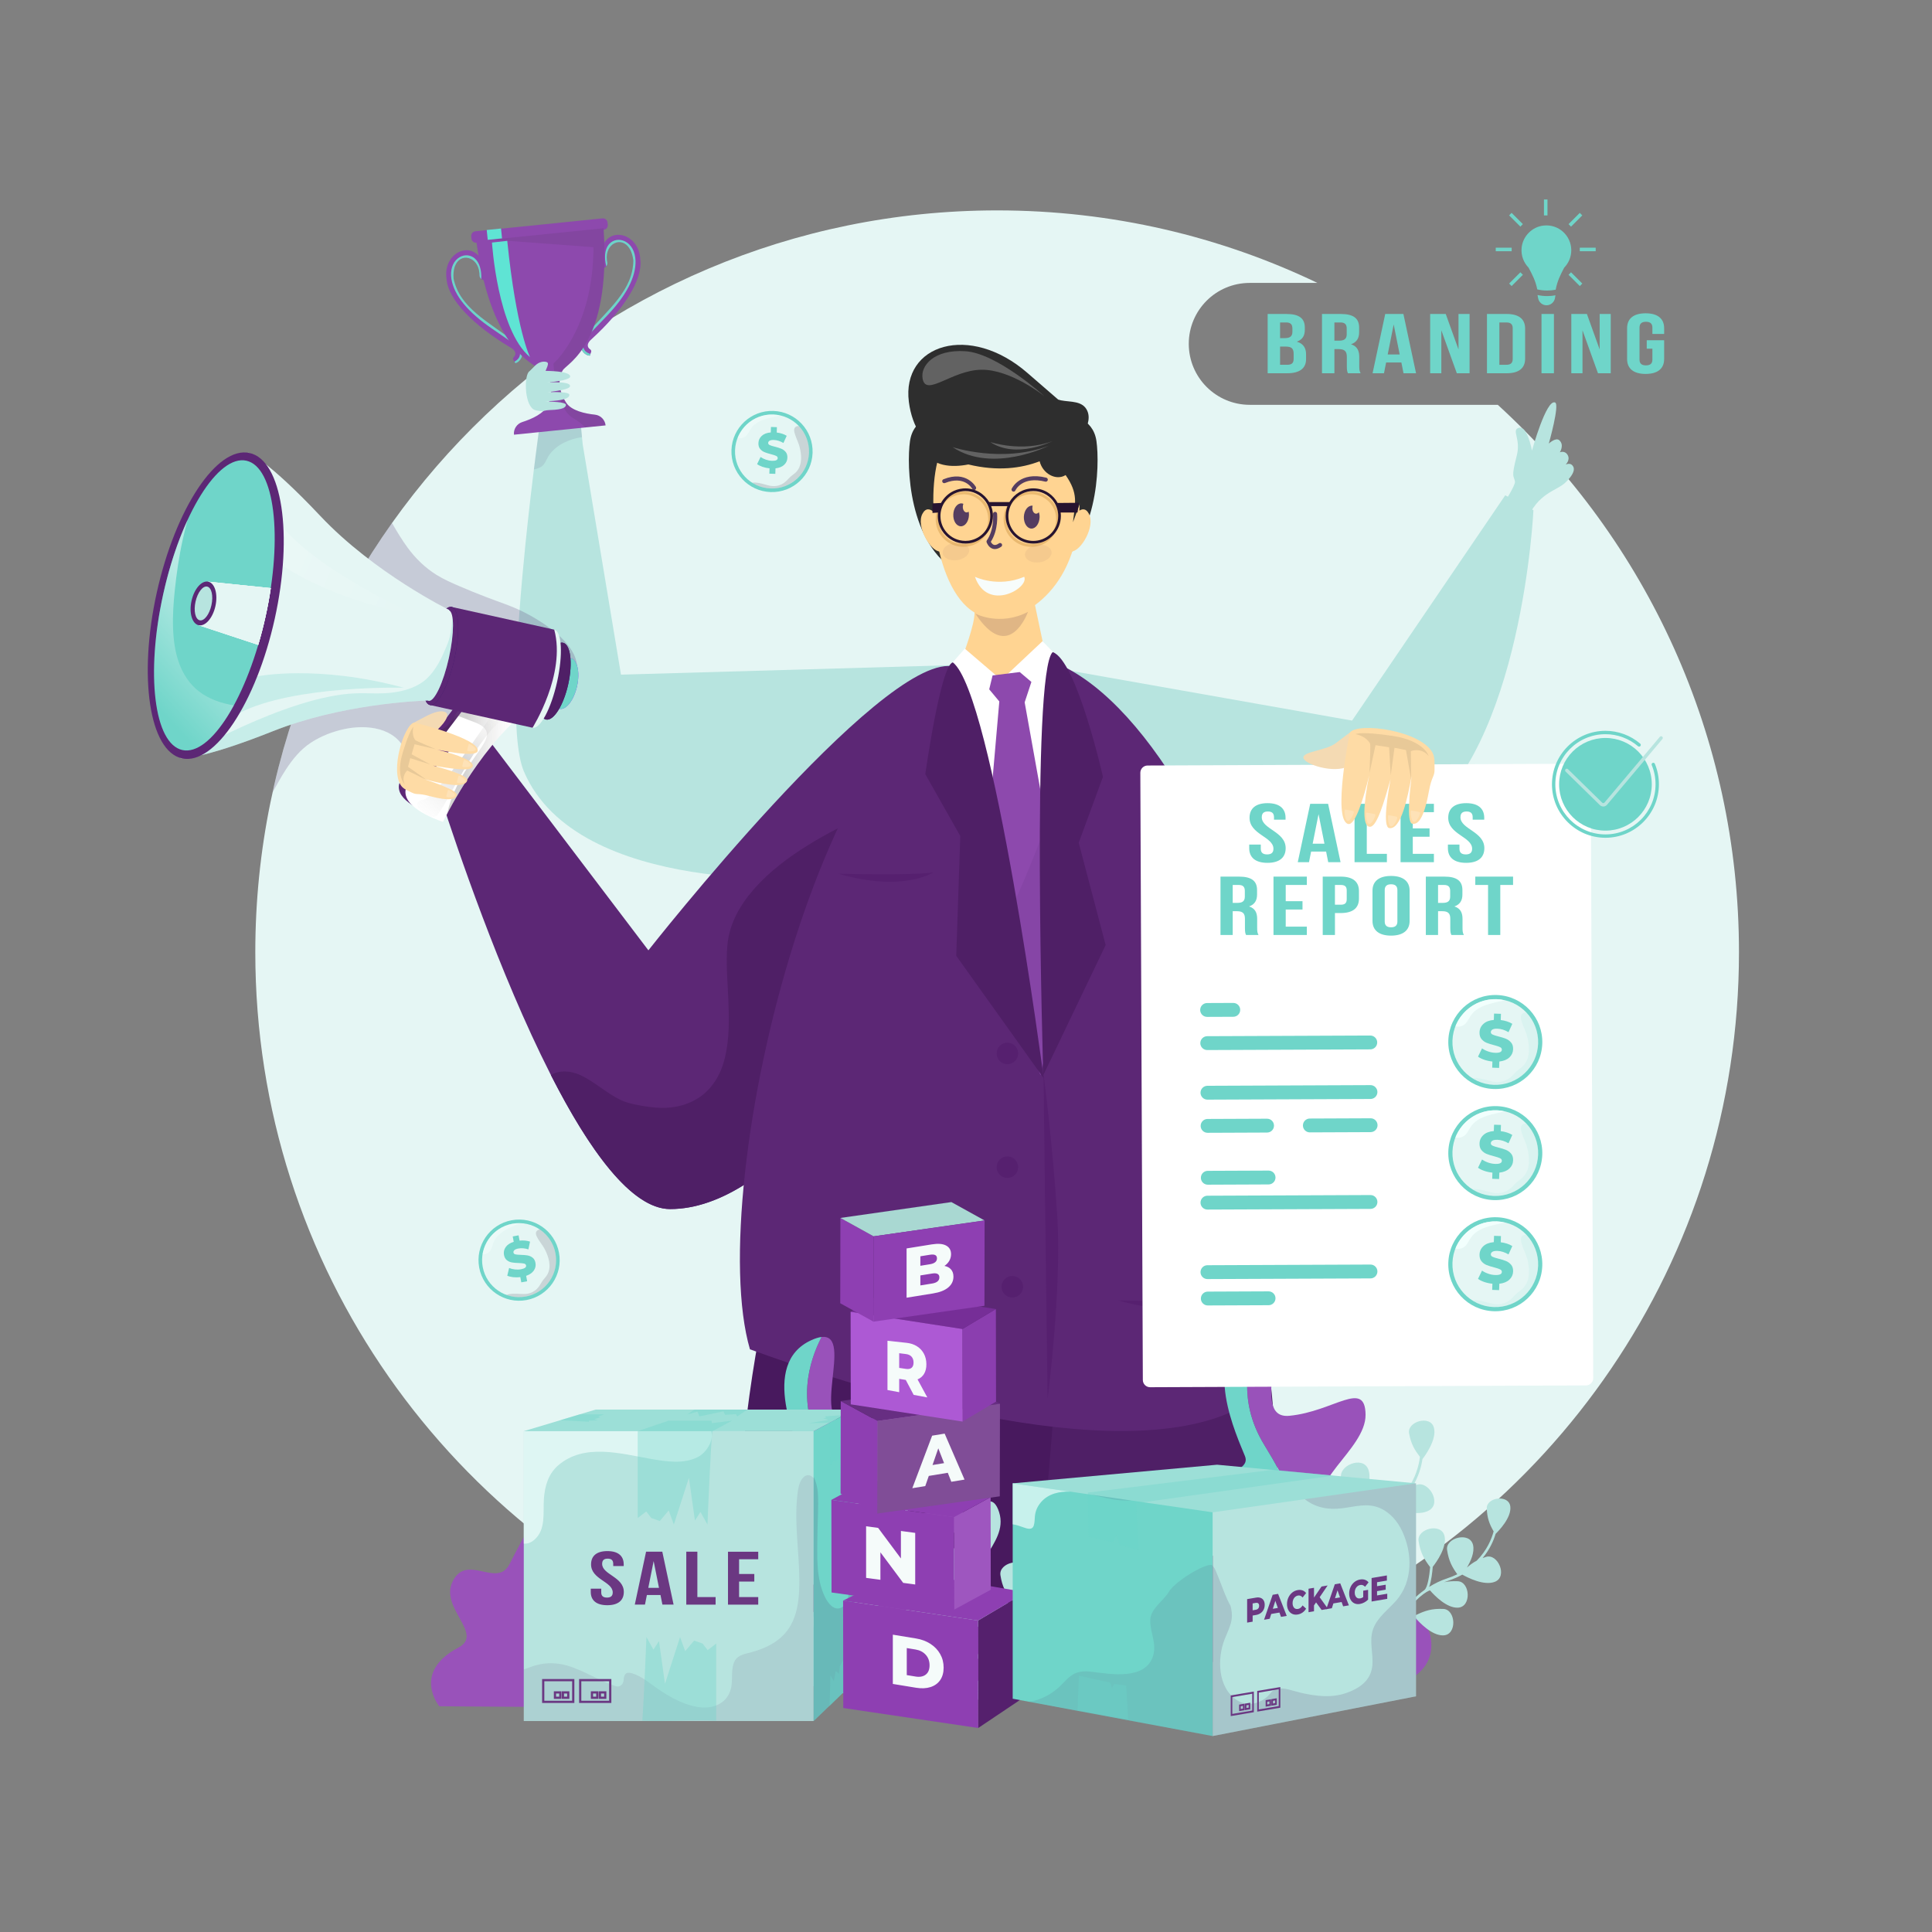 <svg xmlns="http://www.w3.org/2000/svg" xml:space="preserve" id="Businessmandoingmultitasking" x="0" y="0" enable-background="new 0 0 3000 3000" version="1.1" viewBox="0 0 3000 3000">
  <rect x="0" y="0" width="3000" height="3000" fill="#808080" stroke="none"/>
  <path fill="#e5f6f4" d="M2700.27,1478.66c0,479.53-293.02,890.64-709.76,1063.83c-33.24,13.91-67.16,26.23-101.82,36.87    c-9.43,3-18.96,5.79-28.5,8.48c-77.59,21.75-158.49,35.61-241.72,40.61c-9.01,0.53-18.07,0.95-27.07,1.26    c-11.9,0.47-23.91,0.74-35.92,0.79c-2.37,0.05-4.79,0.05-7.11,0.05c-4.11,0-8.27,0-12.38-0.11c-6.64,0-13.22-0.16-19.8-0.32    c-0.63,0-1.21-0.05-1.79-0.05c-96.23-2.79-189.46-17.38-278.43-42.35c-32.82-9.27-65.1-19.86-96.65-31.97    c-1.9-0.68-3.79-1.37-5.58-2.16c-431.39-166.39-737.31-584.93-737.31-1074.94c0-636.18,515.72-1151.95,1151.95-1151.95    c178.09,0,346.74,40.4,497.28,112.61h-104.98c-26.28,0-49.93,10.53-67.05,27.65c-17.12,17.12-27.71,40.82-27.71,66.89    c0,52.36,42.4,94.76,94.76,94.76h385.09C2555.95,839.27,2700.27,1142.08,2700.27,1478.66z" class="colore5eaf6 svgShape"></path>
  <path fill="#b7e4df" d="M1488.7,1032.58l-217.78,330.43c0,0-374.23,30.06-457.45-165.2c-22.07-51.83-11.38-216.91,2.42-352.8     c10.74-105.56,23.33-193.47,23.81-197.21c0.05-0.05,0.05-0.11,0.05-0.11h60.99l4.06,42.24l59.47,357.66L1488.7,1032.58z" class="colorb7c9e4 svgShape"></path>
  <path fill="#4f1f66" d="M830.45,728.6c5.61-1.34,11.19-3.29,14.56-8.25c3.06-4.51,4.8-9.75,8.03-14.18     c11.69-16.07,31.11-24.47,50.67-27.47l-2.98-31h-61c0,0,0,0.05-0.05,0.11c-0.28,2.21-4.79,33.82-10.65,81.08     C829.51,728.79,829.99,728.71,830.45,728.6z" opacity=".1" class="color1f3c66 svgShape"></path>
  <path fill="#8d49ad" d="M935.91,416.57l0.04,0c2.25-0.23,4.17-1.36,5.46-2.99c1.42-1.78,2.08-4.15,1.57-6.56         c-0.04-0.2-0.08-0.39-0.11-0.58c-0.01-0.02-0.01-0.05-0.01-0.06c-0.06-0.27-0.1-0.54-0.15-0.81         c-0.03-0.15-0.05-0.31-0.08-0.46c-0.02-0.12-0.04-0.24-0.05-0.36c-0.04-0.23-0.07-0.46-0.09-0.69         c-3.31-25.74,22.81-38.2,35.28-17.71c0.35,0.57,0.68,1.17,1.01,1.79c2.2,4.19,3.86,9.56,4.72,16.23         c-0.45,46.54-38.2,75.14-75.88,118.14c-6.93,8.31-6.74,16.25-3.6,21.83c0.34,0.6,0.71,1.17,1.11,1.72         c0.14,0.19,0.28,0.37,0.43,0.56c0.14,0.18,0.3,0.35,0.45,0.53c0.6,0.7,1.26,1.33,1.96,1.9c0.86,0.71,1.78,1.32,2.73,1.8         c0.94,0.49,1.91,0.85,2.88,1.09c0.34,0.08,0.69,0.15,1.03,0.2c0.07,0.01,0.15,0.02,0.23,0.03c0.35,0.04,0.7,0.07,1.04,0.07         l0.19-0.51l0.43-1.18c-0.01,0-0.01,0-0.02,0c-0.37-0.12-0.75-0.27-1.13-0.43c0.38,0.15,0.75,0.29,1.13,0.41l0.01,0.01         l1.44-3.89c0,0,0.01,0,0.01,0c0.18-0.5,0.25-1.02,0.19-1.52c-0.1-1.02-0.67-1.97-1.58-2.55c-4.51-2.88-6.68-8.78,2.59-16.45         c48.35-44.22,78.95-91.12,75.15-122.83C991.97,351.55,919.6,347.69,935.91,416.57z M944.9,380.21         c0.01-0.01,0.01-0.01,0.02-0.02c0.47-0.48,0.97-1.01,1.52-1.59c6.02-6.28,15.16-7.82,23.47-4         c-8.31-3.81-17.44-2.27-23.45,4.01c-0.59,0.61-1.13,1.17-1.62,1.69c-2.41,2.51-3.7,3.86-3.89,4.05         C941.13,384.16,942.45,382.78,944.9,380.21z M912.6,548.64c0.53,0.35,1.07,0.66,1.63,0.95         C913.67,549.31,913.12,548.99,912.6,548.64z" class="color4977ad svgShape"></path>
  <path fill="#6dd5c8" d="M986.84,404.35c0.97,25.71-14.57,55.32-46.2,87.98l-31.57,32.94l-0.09,0.13         c-5.7,8.3-3.38,14.79-1.49,17.93c2.05,3.4,5.81,5.14,9.31,6.29l-0.32,0.91l-0.01,0.01l-0.42,1.18l-0.18,0.51         c-0.35-0.01-0.7-0.03-1.05-0.08c-0.08-0.01-0.15-0.02-0.23-0.03c-0.34-0.05-0.69-0.12-1.03-0.2         c-0.97-0.24-1.94-0.6-2.88-1.09c-0.95-0.49-1.86-1.09-2.73-1.8c-0.69-0.57-1.34-1.21-1.96-1.9c-0.15-0.18-0.3-0.35-0.45-0.53         c-0.15-0.18-0.29-0.37-0.43-0.56c-0.4-0.54-0.78-1.11-1.11-1.72c-3.19-5.62-3.42-13.62,3.54-21.95         c37.68-43,75.42-71.6,75.87-118.13c-0.85-6.61-2.5-11.94-4.65-16.11c-0.33-0.62-0.66-1.22-1.01-1.79         c-12.44-20.64-38.63-8.11-35.28,17.71c0.02,0.23,0.06,0.46,0.09,0.69c0.02,0.12,0.03,0.24,0.05,0.36         c0.02,0.15,0.05,0.3,0.08,0.46c0.04,0.27,0.09,0.54,0.15,0.81c0,0.02,0,0.04,0.01,0.06c0.03,0.19,0.08,0.38,0.11,0.58         c0.51,2.42-0.15,4.79-1.57,6.56c-3.43-14.01-2.26-25.79,3.43-33.27c0.02-0.03,0.04-0.06,0.06-0.09         c0.01-0.01,0.01-0.01,0.02-0.02c0.46-0.59,0.95-1.16,1.46-1.7c6.19-6.47,15.69-7.9,24.19-3.66         C980.24,379.67,986.18,390.42,986.84,404.35z" class="color6d95d5 svgShape"></path>
  <path fill="#8d49ad" d="M802.35,533.2c-45.56-34.54-88.28-54.97-98.09-100.46c-0.49-6.71,0.06-12.3,1.36-16.85         c0.2-0.68,0.4-1.33,0.63-1.96c8.1-22.58,36.19-15.63,38.13,10.25c0.02,0.23,0.03,0.47,0.05,0.7         c0.01,0.12,0.01,0.24,0.02,0.36c0,0.15,0.01,0.31,0.02,0.46c0.01,0.27,0.02,0.55,0.02,0.82c0,0.02,0,0.04,0,0.07         c0.01,0.19,0,0.39,0.01,0.59c-0.01,2.47,1.11,4.67,2.86,6.12c1.6,1.34,3.73,2.06,5.99,1.82c0.13-4.31-0.01-8.28-0.38-11.94         c-5.73-56.45-67.11-37.36-59.48,10.69c2.66,31.82,42.07,71.62,98.32,105.21c10.61,5.65,9.67,11.86,5.84,15.59         c-1.15,1.13-1.38,2.9-0.53,4.27c0-0.01,0.01-0.01,0.01-0.01l2.19,3.52c0.01,0,0.01-0.01,0.01-0.01         c0.34-0.2,0.68-0.41,1.02-0.63c-0.34,0.23-0.68,0.45-1.02,0.64c-0.01,0.01-0.01,0.01-0.02,0.01l0.7,1.11l0.25,0.41         c0.33-0.08,0.67-0.17,1.01-0.28c0.08-0.03,0.15-0.05,0.21-0.08c0.32-0.12,0.65-0.26,0.97-0.41c0.9-0.43,1.78-0.98,2.6-1.65         c0.83-0.66,1.61-1.44,2.31-2.31c0.57-0.69,1.09-1.45,1.54-2.25c0.11-0.2,0.22-0.41,0.33-0.61c0.11-0.21,0.21-0.42,0.31-0.63         c0.29-0.61,0.54-1.25,0.74-1.91C812.22,547.76,810.81,539.94,802.35,533.2z M737.22,401.31c2.92,2.02,4.49,3.1,4.71,3.26         c-0.22-0.15-1.76-1.21-4.63-3.18c-0.58-0.4-1.22-0.85-1.92-1.33c-7.37-5.09-16.96-4.59-24.43,1.28         c-1.59,1.25-3.02,2.68-4.26,4.27c1.25-1.59,2.67-3.02,4.27-4.28c7.48-5.87,17.07-6.37,24.43-1.28         c0.65,0.45,1.26,0.87,1.81,1.25C737.21,401.3,737.21,401.31,737.22,401.31z M801.34,561.06c0.48-0.39,0.95-0.81,1.4-1.26         C802.29,560.25,801.82,560.67,801.34,561.06z" class="color4977ad svgShape"></path>
  <path fill="#6dd5c8" d="M810.27,553.86c-0.21,0.66-0.46,1.29-0.74,1.91c-0.1,0.22-0.2,0.42-0.31,0.63         c-0.11,0.2-0.22,0.41-0.33,0.61c-0.46,0.8-0.97,1.56-1.54,2.25c-0.71,0.87-1.48,1.64-2.31,2.31c-0.82,0.67-1.7,1.22-2.6,1.65         c-0.32,0.15-0.65,0.28-0.97,0.41c-0.07,0.03-0.14,0.05-0.21,0.08c-0.34,0.12-0.67,0.21-1.01,0.29l-0.25-0.42l-0.68-1.13         l0-0.01l-0.5-0.83c3.2-1.84,6.53-4.29,7.85-8.04c1.23-3.45,2.19-10.29-5.07-17.27l-0.11-0.11l-37.55-25.92         c-37.56-25.63-58.74-51.51-62.95-76.89c-2.14-13.77,1.5-25.5,10-32.18c7.47-5.87,17.07-6.37,24.43-1.28         c0.61,0.43,1.2,0.88,1.78,1.37c0.01,0.01,0.01,0.01,0.02,0.02c0.03,0.03,0.05,0.05,0.08,0.08         c7.07,6.19,10.59,17.49,10.05,31.91c-1.75-1.45-2.87-3.65-2.86-6.12c0-0.2,0-0.4-0.01-0.59c0-0.02,0-0.05,0-0.07         c0-0.28,0-0.55-0.02-0.82c0-0.16-0.01-0.31-0.02-0.46c-0.01-0.12-0.01-0.24-0.02-0.36c-0.01-0.24-0.02-0.47-0.05-0.7         c-1.92-25.97-30.09-32.97-38.13-10.25c-0.22,0.63-0.43,1.28-0.63,1.96c-1.27,4.52-1.81,10.07-1.32,16.72         c9.8,45.49,52.53,65.92,98.08,100.46C810.89,539.82,812.26,547.71,810.27,553.86z" class="color6d95d5 svgShape"></path>
  <path fill="#8d49ad" d="M943.41,345.52l0.35,3.47c0.2,1.98-0.42,3.85-1.58,5.27c-1.12,1.37-2.75,2.33-4.63,2.58        c-0.07,0.01-0.14,0.02-0.21,0.03c11.63,178-56.59,206.86-63.48,218.08c-6.9,11.23-7.82,29.69,5.08,50.04        c8.16,12.88,29.9,17.35,44.79,18.91c8.78,0.92,15.71,7.86,16.61,16.65l-142.26,14.45c-0.89-8.78,4.5-16.98,12.92-19.65        c14.27-4.51,34.67-13.27,40.07-27.53c8.54-22.54,3.93-40.43-5.08-50.04c-6.76-7.2-49.3-17.19-80.44-96.28        c-10.38-26.36-19.5-60.41-25.6-104.58c-3.96,0.4-7.48-2.47-7.88-6.42l-0.35-3.47c-0.4-3.95,2.47-7.48,6.43-7.88l197.39-20.05        C939.48,338.69,943,341.57,943.41,345.52z" class="color4977ad svgShape"></path>
  <path fill="#2e2e2e" d="M873.85,574.94c-6.9,11.23-7.82,29.69,5.08,50.04c8.16,12.88,29.9,17.35,44.79,18.91        c8.78,0.92,15.71,7.86,16.61,16.65l-31.29,3.18c-4.48-4.48-11.03-9.83-20.52-15.45c-25.25-14.97-29.14-83.71-29.14-83.71        s62.1-54.03,62.13-180.7l-158.04-11.8c4.08-0.42,173.62-17.64,173.62-17.64s0.16,0.84,0.46,2.42        c-0.07,0.01-0.14,0.02-0.21,0.03C948.96,534.86,880.75,563.72,873.85,574.94z" opacity=".1" class="color2e2e2e svgShape"></path>
  <rect width="22.33" height="15.4" x="756.48" y="355.93" fill="#5fe4d4" transform="rotate(-5.789 767.448 363.333)" class="color91addc svgShape"></rect>
  <path fill="#5fe4d4" d="M763.94,376.64c0,0,8.35,135.53,59.09,177.93c0,0-21.25-41.62-35.37-180.59L763.94,376.64z" class="color91addc svgShape"></path>
  <path fill="#b7e4df" d="M849.63,593.98c16.11-1.53,36.63-4.5,35.73-9.78c-1.09-6.38-21.01-8.06-38.17-8.32      c4.48-10.27,4.9-12.86,0.99-13.9c-4.32-1.15-11.03-0.25-17.2,5.72c-6.17,5.97-8.67,8.63-8.67,8.63      c-8.37,4.61-8.53,48.99,5.67,59.06c2.95,2.09,7.14,2.32,11.11,2.96c5.15,0.83,4.72-1.31,15.97-1.69      c19.28-0.65,23.76-4.17,23.73-8.09c-0.04-4.43-23.55-5.04-32.7-5.32c0.54-0.02,1.1-0.04,1.66-0.07l0.77,0.12l-0.41-0.14      c15.22-0.62,35.98-2.19,35.99-10.05c0.01-4.84-22.81-4.52-33.89-4.04c15.97-2.16,33.49-4.47,34.82-9.06      C886.75,594.05,869.4,592.83,849.63,593.98z" class="colorb7c9e4 svgShape"></path>
  <path fill="#4f1f66" d="M444.4,1194.12c10.21-15.54,22.52-30.54,38.21-40.81c15.69-10.27,33.64-17.27,51.95-21.19    c34.91-7.48,79.78-2.59,95.39,34.72c3.09,7.38,4.77,15.21,6.31,23.03c1.18,6,2.05,12.78,5.43,18.03c3.3,5.15,9.11,6.33,14.88,5.92    c10.61-0.76,21.38-4.46,30.71-9.43c10.26-5.46,19.56-13.04,26.63-22.29c6.69-8.75,10.87-19.08,13.48-29.74    c2.03-8.29,2.26-16.92,4.53-25.15c2.48-9.03,8.25-16.25,15.66-21.83c13.57-10.22,30.43-13.65,46.94-15.94    c18.58-2.58,37.42-3.49,55.84-7.19c15.08-3.03,31.59-8.25,39.81-22.31c8.21-14.02,7.89-29.96,0.71-44.31    c-7.67-15.33-20.74-27.68-34.11-38.06c-13.23-10.26-27.62-19.09-42.52-26.69c-19.08-9.73-39.59-16.16-59.54-23.84    c-13.57-5.23-27.07-10.65-40.43-16.42c-12.43-5.37-24.91-10.74-36.42-17.93c-17.56-10.97-32.44-25.38-44.7-42.01    c-9.03-12.25-16.83-25.33-24.45-38.5c-87.74,123.49-151.68,265.04-185.31,417.96C430.27,1217.96,436.86,1205.59,444.4,1194.12z" opacity=".2" class="color1f3c66 svgShape"></path>
  <path fill="#b7e4df" d="M2333.54,784.02c0,0,19.98-30.47,18.91-36.31c-1.82-9.92-6.35-4.8,2.77-40.26       c6.3-24.52-6.64-37.72,0.98-42.2c14.99-8.83,22.62,34.42,22.62,34.42s22.33-80.71,35.97-74.66c7.35,3.26-9.81,63.77-9.81,63.77       s10.72-10.13,16.29-5.18c8.21,7.29,0.87,18.72,0.87,18.72s7.51-3.24,11.87,3.82c4.98,8.07-2.82,15.12-2.82,15.12       s5.86-2.53,9.37,0.4c3.51,2.94,8.15,10.2-9.55,27.39c-14.41,13.99-42.9,15.28-60.99,60.2L2333.54,784.02z" class="colorb7c9e4 svgShape"></path>
  <path fill="#b7e4df" d="M2337.3,769.11l-237.81,349.83l-488.13-86.36c-2.5,29.27,2.46,252.45,123.91,255.33     c86.41,7.46,402.01,33.72,465.61-11.26c163.12-115.38,180.23-484.38,180.23-484.38L2337.3,769.11z" class="colorb7c9e4 svgShape"></path>
  <path fill="#4f1f66" d="M1990.48,2542.51c-33.19,13.88-67.11,26.19-101.81,36.87c-9.41,2.96-18.95,5.79-28.49,8.45        c-77.55,21.79-158.48,35.61-241.7,40.62c-8.99,0.54-18.05,0.97-27.1,1.27c-11.89,0.48-23.9,0.72-35.91,0.78        c-46.23-241.34-86.84-463.92-112.92-608.46h512.98C1980.77,2160.19,1990.36,2344.26,1990.48,2542.51z" class="color1f3c66 svgShape"></path>
  <path fill="#48195e" d="M1646.85,2022.04c-6.88,131.99-22.15,354.38-55.46,607.67c-11.89,0.48-23.9,0.72-35.91,0.78        c-2.35,0.06-4.77,0.06-7.12,0.06c-4.1,0-8.27,0-12.37-0.12c-6.64,0-13.22-0.12-19.8-0.3c-0.6,0-1.21-0.06-1.81-0.06        c-96.2-2.78-189.44-17.38-278.4-42.37c-32.83-9.23-65.12-19.86-96.68-31.93c-1.87-0.72-3.74-1.39-5.55-2.17        c7-203.32,23.66-392.04,55.82-531.57H1646.85z" class="color19395e svgShape"></path>
  <path fill="#5c2775" d="M1478.06,1034.46c-113.26-14.22-471.24,441.2-471.24,441.2L759,1148.98l-82.61,63.83      c0,0,202.59,664.61,364.22,664.61c161.64,0,309.78-247.82,309.78-247.82S1639.29,1054.69,1478.06,1034.46z" class="color274675 svgShape"></path>
  <path fill="#4f1f66" d="M1245.32,1690.77c2.19-74.29,17.23-147.96,37.81-219.19c10.49-36.31,22.69-71.87,37.21-106.77      c14.55-34.99,30.28-69.72,40.97-106.14c-4.83,1.97-9.66,3.94-14.45,6.01c-31.71,13.69-62.66,29.33-92.02,47.56      c-30.53,18.96-60.02,40.97-83.85,68.05c-21.4,24.32-38.28,53.47-41.39,86.23c-2.69,28.3,0.19,56.99,1.35,85.3      c1.24,30.09,1.8,60.87-5.22,90.36c-6.43,27-20.83,51.41-45.49,65.34c-16.46,9.29-34.97,13.23-53.78,12.77      c-11.59-0.28-23.12-1.89-34.49-4.06c-10-1.9-19.61-3.98-28.8-8.5c-18.41-9.07-34.12-22.56-51.72-32.97      c-13.69-8.1-29.36-13.59-45.33-9.77c-3.88,0.93-7.4,2.42-10.68,4.27c59.01,115.83,124.94,208.17,185.18,208.17      c77.01,0,150.95-56.26,207.27-115.17C1245.33,1738.54,1244.62,1714.6,1245.32,1690.77z" class="color1f3c66 svgShape"></path>
  <path fill="#5c2775" d="M1164.52,2095.21c-73.28-251.39,119.7-1073.12,408.11-1079.3c300.01-6.43,589.65,920.87,404.82,1129.99      C1851.81,2288.07,1474.3,2207.86,1164.52,2095.21z" class="color274675 svgShape"></path>
  <path fill="#56206f" d="M1301.97 1356.72c0 0 113.91 3.13 147.35-2.09C1449.32 1354.63 1402.29 1385.99 1301.97 1356.72zM1318.69 2019.27c0 0 113.91 3.14 147.35-2.09C1466.04 2017.17 1419.01 2048.52 1318.69 2019.27zM1736.7 2019.27c0 0 113.9 3.14 147.34-2.09C1884.04 2017.17 1837.02 2048.52 1736.7 2019.27z" class="color203a6f svgShape"></path>
  <path fill="#2e2e2e" d="M1702.56,684.93c-5.36-37.55-42-39.57-42-39.57l-140.02,18.97l-65.51-18.97c0,0-36.63,2.01-42,39.57          c-5.36,37.55-3.04,160.16,74.92,203.94c1.48,0.83,138.32,0.77,139.69,0C1705.6,845.09,1707.92,722.48,1702.56,684.93z" class="color2e2e2e svgShape"></path>
  <path fill="#ffd492" d="M1464.83,692.63c23.75-41.74,6.96-33.83,109.98-35.33c103.02-1.5,107.65,102.47,98.57,163.29          c-8.58,57.48-35.09,96.13-66.25,119.03l16.61,78.89c0,0-13,35.52-67.23,33.29c-57.97-2.38-61.72-32.6-61.72-32.6          s19.3-50.49,18.4-68.1C1447.11,911.97,1434.63,745.69,1464.83,692.63z" class="colorffb092 svgShape"></path>
  <path fill="#31133f" d="M1632.81 856.84c1.02 7.51-7.36 14.84-18.71 16.38-11.36 1.54-21.39-3.29-22.41-10.8-1.02-7.51 7.36-14.84 18.71-16.38C1621.76 844.5 1631.79 849.34 1632.81 856.84zM1504.84 853.44c1.02 7.51-7.36 14.84-18.71 16.38-11.35 1.55-21.39-3.29-22.41-10.8-1.02-7.51 7.36-14.84 18.71-16.38C1493.79 841.1 1503.82 845.94 1504.84 853.44z" opacity=".05" class="color33133f svgShape"></path>
  <path fill="#553d60" d="M1512.5 760.87c-1.09-.03-2.13-.64-2.69-1.67-.48-.91-12.05-21.46-42.43-9.15-1.6.65-3.45-.12-4.11-1.74-.66-1.62.12-3.46 1.74-4.11 35.82-14.52 50.24 11.78 50.38 12.04.81 1.54.22 3.46-1.32 4.27C1513.58 760.78 1513.04 760.89 1512.5 760.87zM1573.74 763.39c-.4-.01-.79-.1-1.17-.27-1.59-.7-2.32-2.55-1.63-4.14.12-.28 12.47-27.48 53.71-17.24 1.7.42 2.73 2.14 2.31 3.83-.43 1.69-2.15 2.73-3.83 2.3-35.85-8.89-45.99 12.72-46.41 13.64C1576.19 762.73 1574.99 763.43 1573.74 763.39zM1544.5 852.58c-1.09-.04-2.16-.23-3.2-.56-6.63-2.16-9.22-9.79-9.33-10.11-.31-.95-.16-1.99.41-2.8 11.84-16.97 9.63-40.61 9.61-40.84-.18-1.73 1.08-3.28 2.82-3.46 1.68-.21 3.29 1.08 3.46 2.82.11 1.03 2.39 24.9-9.72 43.64.85 1.68 2.48 4.04 4.74 4.76 2.12.68 4.74-.09 7.79-2.27 1.42-1.01 3.39-.69 4.41.73 1.01 1.42.69 3.39-.74 4.41C1551.17 851.44 1547.74 852.68 1544.5 852.58z" class="color603d52 svgShape"></path>
  <path fill="#f7fcfb" d="M1513.9,895.64c0,0,35.49,17.47,76.44,0C1598.95,912.7,1533.38,951.52,1513.9,895.64z" class="colorfcfaf7 svgShape"></path>
  <path fill="#553d60" d="M1504.61 799.86c-.37 9.78-5.99 17.61-12.72 17.36-6.85-.25-11.98-8.31-11.61-18.22.24-9.78 5.99-17.61 12.72-17.36.98 0 1.96.25 2.93.73-.49 1.22-.86 2.69-.86 4.16-.24 5.01 2.45 9.17 5.87 9.17 1.1 0 2.2-.37 3.18-1.22C1504.49 796.19 1504.61 798.03 1504.61 799.86zM1614.28 803.29c-.37 9.9-6.11 17.73-12.84 17.48-6.72-.24-11.86-8.44-11.62-18.22.37-9.78 6.11-17.61 12.84-17.36.24 0 .61 0 .86.12-.25.98-.49 2.08-.49 3.18-.24 5.01 2.45 9.17 5.87 9.17 1.1 0 2.2-.37 3.18-1.22.37-.25.73-.61 1.1-1.1C1613.92 797.66 1614.41 800.47 1614.28 803.29z" class="color603d52 svgShape"></path>
  <path fill="#ffd492" d="M1458.7 805.89c0 0-16.05-27.52-26.37-8.03-10.32 19.49 12.57 58.6 27.48 58.6C1474.71 856.47 1458.7 805.89 1458.7 805.89zM1664.5 805.89c0 0 16.05-27.52 26.37-8.03 10.32 19.49-12.57 58.6-27.48 58.6C1648.48 856.47 1664.5 805.89 1664.5 805.89z" class="colorffb092 svgShape"></path>
  <path fill="#2e2e2e" d="M1595.52,579.22c19.78,17.24,35.36,30.72,47.66,41.28c1.48,0.45,2.96,0.89,4.49,1.19         c14.7,2.88,33.56,0.29,40.64,16.18c3,6.72,2.5,13.62,0.58,20.67c0.02,0.01,0.04,0.02,0.04,0.02s-0.05,0.07-0.06,0.1         c-3.5,12.78-11.67,26.07-12.58,39.85c0.35-5.26,16.92,16.76,17.85,21.65c2.82,14.71,6.76,37.32-6.13,43.67         c-7.5,3.69-12.77,23.54-21.91,47.08c3.33-29.89,8.79-44.02-11.4-73.22c-14.93,9.33-35.61-2.18-40.38-21.41         c-28.37,10.91-65.07,15.93-110.67,4.92c-25.26,5.01-56.41,3.71-69.74-22.81c-3.87-7.7-5.48-16.15-5.59-24.88         c-8.11-12.81-14.41-28.98-17.04-49.5C1399.76,534.44,1505.96,501.17,1595.52,579.22z" class="color2e2e2e svgShape"></path>
  <path fill="#ffffff" d="M1479.1,694.24c0,0,76.74,25.61,149.65-2.18C1628.75,692.06,1541.62,736.03,1479.1,694.24z" opacity=".25" class="colorffffff svgShape"></path>
  <path fill="#ffffff" d="M1537.75 686.41c0 0 49.45 16.5 96.44-1.4C1634.19 685.01 1578.04 713.34 1537.75 686.41zM1432.59 587.88c-3.48-19.41 16.97-45.66 66.42-42.5 49.45 3.16 122.93 69.99 122.93 69.99s-51.87-41.87-98.12-41.25C1477.58 574.76 1437.83 617.1 1432.59 587.88z" opacity=".25" class="colorffffff svgShape"></path>
  <g opacity=".55" fill="#000000" class="color000000 svgShape">
    <path fill="#d8a353" d="M1536.94 793.99c-.36-1.18-.77-2.37-1.24-3.5-.62-1.55-1.34-3.09-2.06-4.53-.77-1.39-1.65-2.73-2.53-4.02-4.79-6.96-11.59-12.42-19.63-15.56-4.84-1.96-10.15-2.99-15.66-2.99-1.6 0-3.2.1-4.74.26-6.34.72-12.26 2.78-17.47 5.92-3.4 2.11-6.54 4.64-9.22 7.57-3.61 3.81-6.49 8.35-8.45 13.34-1.08 2.68-1.86 5.46-2.32 8.4-.46 2.42-.67 4.84-.67 7.37 0 2.47.21 4.84.62 7.21 1.49 8.97 5.82 17 12 23.13 6.49 6.44 14.94 10.82 24.42 12.11 1.91.26 3.86.41 5.82.41 5.25 0 10.3-.93 14.94-2.68 16.28-6.08 27.93-21.79 27.93-40.19C1538.69 801.98 1538.07 797.91 1536.94 793.99zM1507.93 842.99c-3.81 1.29-7.88 1.96-12.11 1.96-1.96 0-3.86-.15-5.72-.46-3.55-.46-6.95-1.49-10.1-2.99-.15-.05-.31-.1-.41-.15-6.13-2.78-11.39-7.16-15.2-12.62-3.45-4.74-5.82-10.3-6.75-16.33-.36-2.01-.52-4.02-.52-6.13 0-.88.05-1.75.16-2.58.26-4.69 1.39-9.12 3.19-13.19 3.04-6.85 7.99-12.67 14.22-16.69 4.84-3.14 10.41-5.26 16.38-5.98 1.55-.21 3.14-.31 4.74-.31 15.77 0 29.32 9.43 35.34 22.98.67 1.49 1.24 2.99 1.7 4.59 1.08 3.55 1.65 7.32 1.65 11.18 0 9.22-3.2 17.62-8.6 24.27C1521.32 836.24 1515.09 840.67 1507.93 842.99zM1642.92 795.9c-.16-.62-.36-1.29-.52-1.91-.36-1.18-.77-2.37-1.24-3.5-1.34-3.4-3.09-6.59-5.2-9.48-3.14-4.28-7.01-7.93-11.49-10.77-2.42-1.6-5-2.94-7.73-4.02-4.79-1.8-10-2.83-15.46-2.83-12.47 0-23.75 5.36-31.58 13.91-.05.05-.1.1-.15.16-3.45 3.76-6.24 8.19-8.14 13.04-1.91 4.84-2.99 10.2-2.99 15.77 0 2.47.21 4.84.62 7.21 3.4 20.2 21.07 35.65 42.25 35.65 8.97 0 17.31-2.73 24.16-7.47 11.28-7.73 18.7-20.71 18.7-35.4C1644.16 802.7 1643.74 799.2 1642.92 795.9zM1625.35 836.55c-6.6 5.26-14.94 8.4-24.06 8.4-5.67 0-11.03-1.24-15.87-3.45-.05-.05-.1-.05-.15-.05-11.59-5.25-20.15-16.07-22.15-29.06-.36-2.01-.52-4.02-.52-6.13 0-5.62 1.18-10.97 3.35-15.77 6.03-13.55 19.63-22.98 35.34-22.98 8.76 0 16.8 2.89 23.24 7.83 5.26 3.86 9.43 9.07 12.11 15.15.67 1.49 1.24 2.99 1.7 4.59 1.08 3.55 1.65 7.32 1.65 11.18 0 9.12-3.14 17.47-8.4 24.06C1629.78 832.64 1627.67 834.75 1625.35 836.55z" class="colorea967d svgShape"></path>
  </g>
  <path fill="#271430" d="M1675.25,780.71l-32.96,0.29c-3.25-6.02-7.88-11.22-13.49-15.09c-6.9-4.79-15.25-7.57-24.32-7.57        c-15.76,0-29.56,8.54-37.03,21.26h-31.41c-7.47-12.71-21.27-21.26-37.03-21.26c-1.18,0-2.37,0.05-3.56,0.15        c-6.8,0.57-13.14,2.68-18.7,6.03c-6.54,4.07-11.95,9.74-15.56,16.49c0,0,0,0,0,0.01l-13.25,0.62v14.87l8.56-0.62        c0,0,0,0.01,0,0.01c-0.1,0.41-0.1,0.77-0.15,1.18c-0.15,1.34-0.21,2.73-0.21,4.12c0,4.28,0.62,8.35,1.75,12.26        c2.16,7.16,6.13,13.5,11.38,18.55c4.17,4.07,9.12,7.21,14.63,9.33c0.1,0.05,0.26,0.1,0.41,0.15c3.19,1.13,6.59,1.96,10.1,2.32        c1.49,0.15,3.04,0.26,4.59,0.26c4.38,0,8.6-0.67,12.62-1.85c7.21-2.27,13.6-6.34,18.6-11.7c7.21-7.62,11.64-17.93,11.64-29.32        c0-2.47-0.21-4.84-0.62-7.21c-0.21-1.18-0.41-2.37-0.72-3.5c-0.41-1.54-0.87-3.08-1.44-4.52h25.29        c-0.56,1.44-1.03,2.98-1.44,4.52c-0.88,3.4-1.34,7.01-1.34,10.72c0,4.28,0.62,8.35,1.75,12.26        c3.86,12.88,13.65,23.29,26.23,27.98c0.05,0,0.1,0,0.15,0.05c4.59,1.65,9.53,2.58,14.74,2.58c9.43,0,18.14-3.04,25.19-8.14        c2.27-1.7,4.33-3.56,6.23-5.62c7.11-7.63,11.44-17.83,11.44-29.11c0-1.8-0.1-3.56-0.36-5.31c0-0.01,0-0.01,0-0.01h26.14        L1675.25,780.71z M1508.8,838.61c-3.09,0.87-6.39,1.29-9.79,1.29c-1.49,0-2.99-0.1-4.48-0.31        c-11.02-1.24-20.61-7.11-26.79-15.61c-2.52-3.45-4.54-7.37-5.77-11.59c-1.03-3.3-1.55-6.8-1.6-10.41        c-0.05-0.26-0.05-0.52-0.05-0.77c0-3.71,0.52-7.32,1.55-10.72c1.34-4.95,3.71-9.43,6.85-13.34c2.52-3.25,5.62-6.08,9.07-8.35        c5.15-3.4,11.18-5.57,17.62-6.13c1.19-0.15,2.37-0.21,3.61-0.21c6.03,0,11.75,1.39,16.8,3.92        c9.84,4.69,17.31,13.45,20.35,24.11c0.46,1.49,0.82,3.04,1.03,4.59c0.36,2.01,0.52,4.02,0.52,6.13        C1537.71,819.19,1525.44,834.29,1508.8,838.61z M1629.57,830.68c-6.75,5.77-15.51,9.22-25.09,9.22        c-17.52,0-32.25-11.59-37.04-27.51c-1.08-3.56-1.65-7.32-1.65-11.18c0-3.71,0.52-7.32,1.55-10.72        c1.34-4.79,3.61-9.22,6.54-13.04c0.05-0.05,0.1-0.1,0.15-0.16c7.06-9.02,18.08-14.84,30.45-14.84        c5.98,0,11.59,1.34,16.59,3.76c2.78,1.29,5.41,2.94,7.78,4.89c6.08,4.9,10.61,11.65,12.78,19.37        c0.46,1.49,0.82,3.04,1.03,4.59c0.36,2.01,0.52,4.02,0.52,6.13C1643.17,813.01,1637.92,823.57,1629.57,830.68z" class="color141430 svgShape"></path>
  <path fill="#31133f" d="M1514.55,952.82c0,0,37.65,20.2,81.72-2.75C1596.27,950.07,1566.89,1032.71,1514.55,952.82z" opacity=".15" class="color33133f svgShape"></path>
  <polygon fill="#ffffff" points="1498.1 1007.17 1554.86 1055.76 1618.8 995.65 1638.21 1015.67 1617.21 1666.75 1479.02 1028.94" class="colorffffff svgShape"></polygon>
  <polygon fill="#8d49ad" points="1541.28 1048.79 1583.42 1043.56 1601.54 1058.89 1591.09 1090.59 1659.02 1468.89 1615.82 1669.54 1519.68 1456.35 1551.73 1089.2 1536.05 1070.39" class="color4977ad svgShape"></polygon>
  <path fill="#4f1f66" d="M1624.81,1278.39c-6.05,17.36-12.75,34.46-19.37,51.15c-18.08,45.63-38.58,90.24-57.69,135.43      c-3.85,9.11-7.85,18.21-11.88,27.31l79.94,177.26l43.19-200.65L1624.81,1278.39z" opacity=".1" class="color1f3c66 svgShape"></path>
  <path fill="#4f1f66" d="M1634.63,1012.56c-33.78,30.65-14.62,656.97-14.62,656.97l96.84-202.05l-41.8-158.84l37.62-102.41      C1712.67,1206.24,1671.91,1025.44,1634.63,1012.56z" class="color1f3c66 svgShape"></path>
  <path fill="#4f1f66" d="M1479.62,1028.58c62.7,49.12,141.08,645.83,141.08,645.83l-135.85-190.19l6.27-186.01l-54.34-96.15      C1436.78,1202.06,1460.8,1031.72,1479.62,1028.58z" class="color1f3c66 svgShape"></path>
  <path fill="#56206f" d="m1620.31 1666.64 6.37 505.76c0 0 22.39-171.11 14.92-285.82C1634.14 1771.87 1620.31 1666.64 1620.31 1666.64zM1580.99 1635.74c0 9.24-7.48 16.73-16.72 16.73-9.23 0-16.71-7.49-16.71-16.73 0-9.23 7.48-16.71 16.71-16.71C1573.5 1619.03 1580.99 1626.51 1580.99 1635.74zM1580.99 1812.35c0 9.24-7.48 16.72-16.72 16.72-9.23 0-16.71-7.48-16.71-16.72 0-9.23 7.48-16.71 16.71-16.71C1573.5 1795.64 1580.99 1803.12 1580.99 1812.35zM1588.66 1998.02c0 9.23-7.49 16.72-16.72 16.72-9.24 0-16.73-7.48-16.73-16.72 0-9.23 7.49-16.71 16.73-16.71C1581.17 1981.3 1588.66 1988.78 1588.66 1998.02z" class="color203a6f svgShape"></path>
  <g fill="#000000" class="color000000 svgShape">
    <path fill="#5c2775" d="M709.72,1092.97l-33.19,43.93l10.91,20.04l-38.1,45.1c0,0-34.73,0.55-29.55,24.53         c5.18,23.98,54.47,39.44,54.47,39.44s123.92-148.85,119.63-161.62C789.6,1091.63,709.72,1092.97,709.72,1092.97z" class="color274675 svgShape"></path>
    <linearGradient id="SVGID_1_" x1="-1798.777" x2="-1761.257" y1="522.188" y2="522.188" gradientTransform="scale(-1 1)rotate(-2.55 13600.394 -24073.81)" gradientUnits="userSpaceOnUse">
      <stop offset="0" stop-color="#6c6b69" stop-opacity=".134" class="stopColor6c696a svgShape"></stop>
      <stop offset="1" stop-color="#23211f" stop-opacity=".2" class="stopColor231f20 svgShape"></stop>
    </linearGradient>
    <path fill="url(#SVGID_1_)" d="M689.04,1162.57c0,0,2.94,5.6-2.05,10.22c-4.99,4.62-8.84,2.74-8.84,2.74s-0.56,3.04-3.9,9.09         c-3.34,6.05-8.8,3.35-8.8,3.35s-3.02,3.12-3.41,4.82c-0.38,1.7-0.25,9.75-4.66,9.49c-4.41-0.26-6.54-1.95-6.54-1.95         l16.01-19.05l14.64-17.21L689.04,1162.57z"></path>
    <path fill="#ffffff" d="M725.49,1093.72l-35.2,46.31l11.58,21.14l-40.42,47.55c0,0-36.86,0.57-31.35,25.86         c5.51,25.29,57.81,41.61,57.81,41.61s52.01-109.4,126.9-170.4C810.26,1092.33,725.49,1093.72,725.49,1093.72z" class="colorffffff svgShape"></path>
    <linearGradient id="SVGID_00000047753971325397440980000016517562911872343170_" x1="-1920.85" x2="-1741.282" y1="516.437" y2="516.437" gradientTransform="scale(-1 1)rotate(-2.55 13600.394 -24073.81)" gradientUnits="userSpaceOnUse">
      <stop offset="0" stop-color="#ffffff" stop-opacity="0" class="stopColorffffff svgShape"></stop>
      <stop offset=".5" stop-color="#23211f" stop-opacity=".2" class="stopColor231f20 svgShape"></stop>
    </linearGradient>
    <path fill="url(#SVGID_00000047753971325397440980000016517562911872343170_)" d="M709.82,1219.88         c4.91-10.02,10.58-19.59,16.77-28.86c6.31-9.44,12.99-18.62,19.29-28.06c2.34-3.51,4.75-6.99,6.7-10.74         c1.96-3.77,3.64-7.97,3.55-12.29c-0.17-7.83-6.49-12.48-12.88-15.69c-6.68-3.35-13.84-5.44-20.71-8.32         c-3.57-1.5-7.26-2.67-10.91-3.97l13.86-18.23c0,0,84.77-1.39,89.32,12.07c-59.61,48.55-104.72,127.76-120.65,158.07         C697.61,1248.66,702.97,1233.87,709.82,1219.88z"></path>
    <path fill="#712793" d="M678.18 1172.52c2.39 1.76 6.41.38 8.97-3.1 2.57-3.48 2.71-7.72.31-9.49-2.39-1.76-6.41-.38-8.97 3.1C675.93 1166.51 675.79 1170.76 678.18 1172.52zM665.8 1185.96c2.39 1.77 6.41.38 8.98-3.1 2.57-3.48 2.7-7.73.31-9.49-2.39-1.76-6.41-.38-8.98 3.1C663.55 1179.95 663.41 1184.2 665.8 1185.96zM653.42 1199.41c2.39 1.77 6.41.38 8.98-3.1 2.56-3.48 2.7-7.73.31-9.49-2.39-1.77-6.41-.38-8.98 3.1C651.17 1193.39 651.03 1197.64 653.42 1199.41z" class="color276093 svgShape"></path>
    <linearGradient id="SVGID_00000182490984344010405830000008223546062614392713_" x1="-1898.375" x2="-1762.993" y1="428.436" y2="614.831" gradientTransform="scale(-1 1)rotate(-2.55 13600.394 -24073.81)" gradientUnits="userSpaceOnUse">
      <stop offset="0" stop-color="#ffffff" stop-opacity="0" class="stopColorffffff svgShape"></stop>
      <stop offset=".5" stop-color="#23211f" stop-opacity=".2" class="stopColor231f20 svgShape"></stop>
      <stop offset="1" stop-color="#d1d2d2" stop-opacity="0" class="stopColord2d1d1 svgShape"></stop>
    </linearGradient>
    <path fill="url(#SVGID_00000182490984344010405830000008223546062614392713_)" d="M789.56,1110.57l-26.53,0.29        c0,0-83.25,127.41-106.99,131.26c-23.74,3.86,10.32,32.87,21.99,24.55C689.69,1258.35,743.81,1134.56,789.56,1110.57z"></path>
    <linearGradient id="SVGID_00000165226238756403513900000001105882306092141227_" x1="-1824.824" x2="-1786.858" y1="431.309" y2="483.58" gradientTransform="scale(-1 1)rotate(-2.55 13600.394 -24073.81)" gradientUnits="userSpaceOnUse">
      <stop offset="0" stop-color="#ffffff" stop-opacity="0" class="stopColorffffff svgShape"></stop>
      <stop offset=".5" stop-color="#23211f" stop-opacity=".2" class="stopColor231f20 svgShape"></stop>
    </linearGradient>
    <path fill="url(#SVGID_00000165226238756403513900000001105882306092141227_)" d="M690.29,1140.03l-13.75-3.14        c0,0,16.56-4.84,23.98-17.03c7.42-12.19,15.52-23.37,15.52-23.37l4.75,3.65L690.29,1140.03z"></path>
    <path fill="#f9f9f9" d="M685.13 1160.71c-.82-1.66-4.85.29-6.08 4.19-1.23 3.9-.91 8.2 1.57 7.11 2.49-1.09-.76-3.58.78-6.18C682.95 1163.23 685.83 1162.12 685.13 1160.71zM671.31 1175.09c-.69-1.4-4.11.25-5.15 3.56-1.04 3.31-.78 6.95 1.33 6.03 2.11-.92-.65-3.03.66-5.24C669.46 1177.23 671.91 1176.3 671.31 1175.09zM659.42 1188.56c-.69-1.4-4.11.25-5.15 3.56-1.05 3.31-.78 6.95 1.33 6.03 2.11-.92-.65-3.03.66-5.24C657.57 1190.7 660.02 1189.76 659.42 1188.56z" opacity=".26" class="colorf9f9f9 svgShape"></path>
    <path fill="#8526fe" d="M858.98,1057.22c-4.81,21.73-0.4,41.18,9.84,43.45c10.24,2.27,22.45-13.51,27.26-35.23       c4.81-21.73,0.4-41.18-9.84-43.45C875.99,1019.72,863.79,1035.49,858.98,1057.22z" class="color1a3f76 svgShape"></path>
    <path fill="#6fd5c9" d="M858.98,1057.22c-4.81,21.73-0.4,41.18,9.84,43.45c10.24,2.27,22.45-13.51,27.26-35.23       c4.81-21.73,0.4-41.18-9.84-43.45C875.99,1019.72,863.79,1035.49,858.98,1057.22z" class="color6f95d5 svgShape"></path>
    <path fill="#3a1668" d="M839.66,1052.94c-7.29,32.93-3.64,61.75,8.15,64.36c11.79,2.61,27.25-21.98,34.54-54.91       c7.29-32.93,3.65-61.74-8.14-64.36C862.42,995.43,846.95,1020.01,839.66,1052.94z" class="color163a68 svgShape"></path>
    <path fill="#4f1f66" d="M839.66,1052.94c-7.29,32.93-3.64,61.75,8.15,64.36c11.79,2.61,27.25-21.98,34.54-54.91       c7.29-32.93,3.65-61.74-8.14-64.36C862.42,995.43,846.95,1020.01,839.66,1052.94z" class="color1f3c66 svgShape"></path>
    <path fill="#e5f6f4" d="M822.42,1049.13c-9.31,42.06-7.3,78.27,4.49,80.88c11.79,2.61,28.89-29.37,38.2-71.43       c9.31-42.06,7.3-78.27-4.48-80.88C848.83,975.09,831.73,1007.07,822.42,1049.13z" class="colore5eaf6 svgShape"></path>
    <path fill="#5c2775" d="M860.62,977.7l-159.5-35.3l-33.71,152.31l159.5,35.3C826.91,1130.01,879.32,1047.03,860.62,977.7z" class="color274675 svgShape"></path>
    <path fill="#3a1668" d="M662.92,1013.82c-9.31,42.06-7.3,78.27,4.49,80.88c11.79,2.61,28.89-29.37,38.2-71.43       c9.31-42.06,7.3-78.27-4.49-80.88C689.34,939.78,672.23,971.76,662.92,1013.82z" class="color163a68 svgShape"></path>
    <path fill="#5c2775" d="M662.92,1013.82c-9.31,42.06-7.3,78.27,4.49,80.88c11.79,2.61,28.89-29.37,38.2-71.43       c9.31-42.06,7.3-78.27-4.49-80.88C689.34,939.78,672.23,971.76,662.92,1013.82z" class="color274675 svgShape"></path>
    <path fill="#e5f6f4" d="M497.58,801.37c83.83,88.89,199.87,145.73,199.87,145.73l-0.11,0.56c8.15,3.56,8.12,35.91-0.26,73.72       c-8.61,38.88-22.77,68.82-31.63,66.86c-0.42-0.09-0.81-0.28-1.18-0.5c-16.9,0.55-135.49,5.83-240.64,47.71       c-113.51,45.22-143.3,41.89-143.3,41.89l49.4-223.2l6.2-28.02l49.4-223.2C385.35,702.93,413.76,712.48,497.58,801.37z" class="colore5eaf6 svgShape"></path>
    <path fill="#6fd5c9" d="M551.46,1076.64c20.12-0.78,40.44,1.43,60.44-1.53c18.61-2.75,37.66-8.78,51.52-22.04       c13.6-13.01,21.94-30.53,29.17-47.62c2.21-5.22,4.27-10.38,5.65-15.9c1.39-5.51,2.25-11.13,2.93-16.76       c0.54-4.46,0.99-8.93,1.5-13.39c1.91,13.36,0.07,36.41-5.59,61.97c-8.61,38.88-22.77,68.82-31.63,66.86       c-0.42-0.09-0.81-0.28-1.18-0.5c-16.9,0.55-135.49,5.83-240.64,47.71c-113.51,45.22-143.3,41.89-143.3,41.89       S444.53,1080.79,551.46,1076.64z" opacity=".25" class="color6f95d5 svgShape"></path>
    <linearGradient id="SVGID_00000142870329872405014130000005926497493968256186_" x1="-1143.478" x2="-1358.337" y1="144.564" y2="186.751" gradientTransform="scale(-1 1)rotate(-12.485 2447.784 -2670.416)" gradientUnits="userSpaceOnUse">
      <stop offset="0" stop-color="#ffffff" stop-opacity=".2" class="stopColorffffff svgShape"></stop>
      <stop offset="1" stop-color="#ffffff" stop-opacity="0" class="stopColorffffff svgShape"></stop>
    </linearGradient>
    <path fill="url(#SVGID_00000142870329872405014130000005926497493968256186_)" d="M433.85,812.39l1.73,63.69       c0,0,76.51,56.13,213.01,79.56C648.59,955.63,492.5,887.92,433.85,812.39z"></path>
    <path fill="#6fd5c9" d="M371.62,1107.15l28.45-57.01c0,0,93.05-18.59,226.68,17.77C626.75,1067.9,456.67,1063.42,371.62,1107.15z       " opacity=".25" class="color6f95d5 svgShape"></path>
    <g fill="#000000" class="color000000 svgShape">
      <path fill="#5c2775" d="M243.43,920.22c-28.98,130.94-11.47,246.17,39.12,257.37c50.59,11.2,115.1-85.88,144.08-216.82        c28.98-130.94,11.47-246.17-39.12-257.37C336.92,692.21,272.41,789.28,243.43,920.22z" class="color274675 svgShape"></path>
      <path fill="#6fd5c9" d="M253.48,922.44c-27.46,124.06-14.18,232.5,29.67,242.21c43.84,9.7,101.65-83,129.11-207.06        c27.46-124.06,14.18-232.51-29.67-242.21C338.75,705.67,280.95,798.38,253.48,922.44z" class="color6f95d5 svgShape"></path>
      <linearGradient id="SVGID_00000087372483820494508290000010045063037277450631_" x1="-1053.614" x2="-957.476" y1="264.154" y2="401.494" gradientTransform="scale(-1 1)rotate(-12.485 2447.784 -2670.416)" gradientUnits="userSpaceOnUse">
        <stop offset="0" stop-color="#ffffff" stop-opacity=".5" class="stopColorffffff svgShape"></stop>
        <stop offset="1" stop-color="#ffffff" stop-opacity="0" class="stopColorffffff svgShape"></stop>
      </linearGradient>
      <path fill="url(#SVGID_00000087372483820494508290000010045063037277450631_)" d="M291.15,807.67        c-2.64,9.97-5.13,19.98-7.36,30.05c-5.82,26.18-9.67,52.67-12.43,79.34c-2,19.34-3.33,38.81-2.65,58.25        c0.65,18.61,3.12,37.45,9.56,55c6.12,16.66,16.07,31.84,30.12,42.87c15.63,12.28,35.24,18.95,54.76,22.12        c-25.76,47.41-55.12,74.86-79.98,69.35c-43.85-9.71-57.13-118.14-29.67-242.21C263.01,879.43,276.18,840.18,291.15,807.67z"></path>
      <path fill="#f9f9f9" d="M323.45,903.24l-14.96,67.59l92.47,30.55c4.16-14.03,7.96-28.69,11.3-43.78        c3.34-15.08,6.07-29.91,8.21-44.36L323.45,903.24z" class="colorf9f9f9 svgShape"></path>
      <path fill="#f9f9f9" d="M323.45,903.24l-14.96,67.59l92.47,30.55c4.16-14.03,7.96-28.69,11.3-43.78        c3.34-15.08,6.07-29.91,8.21-44.36L323.45,903.24z" class="colorf9f9f9 svgShape"></path>
      <path fill="#e5f6f4" d="M323.45,903.24l-14.96,67.59l92.47,30.55c4.16-14.03,7.96-28.69,11.3-43.78        c3.34-15.08,6.07-29.91,8.21-44.36L323.45,903.24z" class="colore5eaf6 svgShape"></path>
      <path fill="#5c2775" d="M297.41,932.92c-4.13,18.66,0.82,35.63,11.07,37.9c10.25,2.27,21.9-11.02,26.03-29.68        c4.13-18.66-0.83-35.63-11.07-37.9C313.19,900.96,301.54,914.26,297.41,932.92z" class="color274675 svgShape"></path>
      <path fill="#b7e4df" d="M303.62,934.29c-3.2,14.46-0.27,27.4,6.55,28.91c6.82,1.51,14.94-8.99,18.14-23.44        c3.2-14.46,0.27-27.4-6.55-28.91C314.94,909.34,306.82,919.84,303.62,934.29z" class="colorb7c9e4 svgShape"></path>
    </g>
    <g fill="#000000" class="color000000 svgShape">
      <path fill="#f4dab3" d="M643.22,1121.9c0,0,5.38-3.09,18.34-9.74c12.96-6.66,24.34-9.91,30.78-5.91        c6.44,4-2.4,18.79-18.16,30.58S644.1,1133.18,643.22,1121.9z" class="colorf4c2b3 svgShape"></path>
      <path fill="#fedba5" d="M643.22,1121.9c0,0,100.98,24.57,98.54,43.89c-1.14,9.03-35.94,3.73-62.86-1.73         c32.68,7.88,60.27,18.42,54.51,27.26c-4.43,6.8-34.03,1.91-61.03-2.45c18.24,4.68,55.45,15.41,53.06,23.27         c-4.06,13.34-41.55,4.33-66.73-2.3c14.72,4.97,52.6,17.56,50.49,24.78c-1.87,6.39-10.9,9.9-42.53,1.44         c-18.46-4.94-18.82-1.24-26.77-5.14c-6.14-3-12.83-5.43-16.58-10.29C605.21,1197.27,627.35,1125.25,643.22,1121.9z" class="colorfebea5 svgShape"></path>
      <path fill="#ffffff" d="M706.34 1235c.41-3.51-9.46-8.74-10.68-8.45 0 0-2.71 8.66-2.5 10.34C693.36 1238.58 705.94 1238.51 706.34 1235zM722.82 1212.95c.41-3.51-9.46-8.74-10.69-8.45 0 0-2.71 8.66-2.5 10.34C709.85 1216.53 722.42 1216.45 722.82 1212.95zM731.09 1188.2c.41-3.51-9.46-8.74-10.68-8.45 0 0-2.71 8.66-2.5 10.34C718.11 1191.79 730.68 1191.71 731.09 1188.2zM738.63 1163.71c.41-3.51-9.46-8.74-10.68-8.44 0 0-2.71 8.66-2.5 10.34C725.66 1167.29 738.23 1167.22 738.63 1163.71z" opacity=".2" class="colorffffff svgShape"></path>
      <path fill="#23211f" d="M662.61,1211.13l-30.26-14.65c0,0-9.78,8.4-3.82,21.44c0,0-14.25-12.28-3.2-49         c11.05-36.72,16.65-40.22,16.65-40.22s-3.37,11.44,2.53,20.18c1.31,1.95,33.93,14.92,31.84,14.34         c-2.09-0.58-32.65-7.54-32.65-7.54l-4.56,15.58l29.17,15.86l-31.36-9.83l-3.35,13.44L662.61,1211.13z" opacity=".1" class="color231f20 svgShape"></path>
    </g>
  </g>
  <g fill="#000000" class="color000000 svgShape">
    <path fill="#9952ba" d="M1963.6,2244.38c67.92,110.04,52.05,138.38,35.14,190.55c-16.57,51,95.17,88.51,29.78,191.6l24.36,5.77      c0,0,169.77,9.21,169.74-77.91c0-87.11-145.53-19.52-133.81-78.65c11.68-59.14,110.32-112.59,85.44-152.85      c-24.84-40.29-67.63,63.07-110.89,22.99c-43.22-40.1,57.79-94.02,57.08-149.21c-0.67-55.18-49.29-4.78-118.47,1.77      c-63.72,6.05,8.6-139.46-42.82-133.65C1939.88,2101.78,1917.9,2170.34,1963.6,2244.38z" class="color527dba svgShape"></path>
    <path fill="#6fd5c9" d="M1869.88,2344.82c4.54,58.41,134.11,121.17,69.82,150.65c-64.31,29.48-30.11,102.92-30.11,102.92      l118.92,28.14c65.4-103.09-46.35-140.6-29.78-191.6c16.92-52.18,32.79-80.51-35.14-190.55c-45.7-74.04-23.72-142.61-4.45-179.59      c-4.43,0.5-9.77,2.13-16.15,5.05c-80.99,37.01-21.21,162.33-9.76,191.41C1944.68,2290.33,1865.37,2286.45,1869.88,2344.82z" class="color6f95d5 svgShape"></path>
    <path fill="#b7e4df" d="M2124.58 2281.39c7.06 17.73-6.74 44.63-12.1 54.01.57 8.38 1.12 23.62-1.13 34.09 8.27-6.98 17.5-13.29 27.88-18.46 9.48-4.73 17.56-10.02 24.53-15.63 6.2-8.34 12.01-14.85 20.03-20.64 14.77-19.76 19.58-40.02 21.09-52.66-8.58-10.97-13.86-20.11-16.86-36.41-3.37-18.35 33.04-29.06 38.54-8.87 5.03 18.49-14.44 44.55-17.78 48.83-1.67 11.33-5.81 27.14-15.77 43.31 1.68-.92 3.38-1.83 5.26-2.74 18.82-9.06 41.13 27.11 20.95 39-16.83 9.92-46.51-.29-55.91-3.96-6.46 4.87-13.77 9.48-22.14 13.65-31.32 15.62-52.29 41.71-65.97 66.03 6.14-1.81 14.22-1.75 20.69-1.44 14.02-9.42 24.82-14.91 44.27-16.86 20.78-2.08 29.39 39.53 6.36 43.81-19.03 3.54-43.12-15.77-50.94-22.6-7.88-.36-18.8-.4-23.35 3.2-.12.1-.28.1-.42.17-14.6 28.1-19.52 52.31-19.61 52.77-.23 1.18-1.37 1.95-2.55 1.72-.18-.03-.35-.09-.51-.16-.88-.41-1.41-1.39-1.21-2.39.14-.74 12.33-61.16 56.14-103.18.06-.07.08-.16.15-.23 4.55-4.64 4.9-24.44 3.97-39.27-12.07-12.01-19.65-21.58-25.36-40.37C2076.77 2276.14 2115.92 2259.63 2124.58 2281.39zM2243.03 2385c4.13 17.21-12.1 40.07-18.26 47.97-.59 7.77-2.11 21.83-5.56 31.13 8.52-5.31 17.83-9.88 28.04-13.25 5.66-1.87 10.82-4.02 15.65-6.35-8.24-11.33-13.33-20.97-15.87-37.61-2.92-19.14 35.2-29.11 40.27-7.99 2.7 11.28-3.32 24.94-9.53 35.26 4.7-4.19 9.47-7.7 15.2-10.7 16.18-16.18 23.28-34.13 26.33-45.54-6.42-11.21-10.06-20.29-10.65-35.65-.67-17.29 34.18-22.29 36.55-3.03 2.17 17.63-19.16 38.97-22.79 42.46-3.04 10.18-8.93 24.14-20.21 37.66 1.66-.62 3.35-1.24 5.19-1.82 18.47-5.82 34.16 30.33 14.06 38.57-16.76 6.87-42.65-6.43-50.79-11.04-6.57 3.61-13.89 6.88-22.13 9.6-2.15.71-4.26 1.49-6.33 2.3 6.27-1.41 13.06-2 21.44-1.64 19.35.84 21.74 40.18.03 41.05-17.45.71-36.41-19.05-43.19-26.84 0 0-12.79 2.51-41.25 36.99 5.87-.84 13.28.28 19.18 1.42 14.12-6.79 24.76-10.4 42.86-9.61 19.35.84 21.74 40.18.04 41.05-17.93.72-37.49-20.19-43.76-27.5-7.19-1.38-17.2-2.86-21.86-.15-.13.07-.27.06-.41.1-17.13 23.86-24.84 45.42-24.99 45.84-.37 1.05-1.52 1.61-2.57 1.24-.16-.05-.31-.13-.45-.22-.76-.5-1.11-1.46-.8-2.35.23-.66 19.42-54.5 65.2-87.26.06-.06.1-.14.17-.19 4.79-3.66 7.74-21.78 8.85-35.51-9.48-12.63-15.17-22.41-17.92-40.42C2199.84 2373.84 2237.96 2363.87 2243.03 2385zM1615.57 2638.2c-1.57 2.35-250.1 0-250.1 0s-43.21-52.6 29.52-90.96c41.13-21.69-30.58-61.69-8.2-104.04 22.38-42.36 68.38 11.99 87.74-25.57s60.12-122.28 76.9-69.53-64.74 85.52-11.19 124.68c53.55 39.16 119.88 59.14 54.35 73.53C1529.04 2560.67 1650.73 2585.6 1615.57 2638.2z" class="colorb7c9e4 svgShape"></path>
  </g>
  <g fill="#000000" class="color000000 svgShape">
    <path fill="#9952ba" d="M1280.21,2255.65c67.92,110.04,52.05,138.38,35.14,190.55c-16.57,51,95.18,88.51,29.78,191.6l24.36,5.77      c0,0,169.77,9.21,169.74-77.91c0-87.11-145.53-19.52-133.81-78.65c11.68-59.14,110.32-112.59,85.44-152.85      c-24.84-40.29-67.63,63.07-110.89,22.99c-43.22-40.1,57.79-94.02,57.08-149.21c-0.67-55.18-49.29-4.78-118.47,1.77      c-63.72,6.05,8.6-139.46-42.82-133.65C1256.49,2113.04,1234.51,2181.61,1280.21,2255.65z" class="color527dba svgShape"></path>
    <path fill="#6fd5c9" d="M1186.49,2356.08c4.54,58.41,134.11,121.17,69.82,150.66c-64.31,29.48-30.11,102.92-30.11,102.92      l118.92,28.14c65.4-103.09-46.35-140.6-29.78-191.6c16.92-52.18,32.79-80.51-35.14-190.55c-45.7-74.04-23.72-142.61-4.45-179.59      c-4.43,0.5-9.77,2.13-16.15,5.05c-80.99,37.01-21.21,162.33-9.76,191.41C1261.29,2301.59,1181.98,2297.71,1186.49,2356.08z" class="color6f95d5 svgShape"></path>
    <path fill="#b7e4df" d="M1334.18 2332.08c7.06 17.73-6.74 44.63-12.1 54.01.56 8.38 1.12 23.62-1.13 34.09 8.27-6.98 17.5-13.29 27.88-18.46 9.48-4.73 17.56-10.02 24.53-15.63 6.2-8.34 12.01-14.85 20.03-20.65 14.77-19.76 19.58-40.02 21.09-52.66-8.58-10.97-13.86-20.11-16.86-36.41-3.37-18.35 33.04-29.06 38.54-8.87 5.03 18.49-14.44 44.55-17.78 48.83-1.67 11.33-5.81 27.14-15.77 43.31 1.68-.92 3.38-1.83 5.26-2.74 18.82-9.06 41.13 27.11 20.95 39-16.83 9.92-46.51-.29-55.91-3.96-6.46 4.87-13.77 9.48-22.14 13.65-31.32 15.62-52.3 41.71-65.97 66.03 6.14-1.81 14.22-1.75 20.69-1.44 14.02-9.42 24.82-14.91 44.27-16.86 20.78-2.08 29.39 39.53 6.36 43.81-19.03 3.54-43.12-15.77-50.94-22.6-7.88-.36-18.8-.4-23.35 3.2-.12.1-.28.1-.42.17-14.6 28.1-19.52 52.31-19.61 52.77-.23 1.18-1.37 1.95-2.55 1.72-.18-.03-.35-.09-.51-.16-.88-.41-1.41-1.39-1.21-2.38.14-.74 12.33-61.16 56.14-103.18.06-.07.08-.16.15-.23 4.55-4.64 4.9-24.44 3.97-39.27-12.07-12.01-19.65-21.58-25.36-40.37C1286.36 2326.83 1325.52 2310.32 1334.18 2332.08zM1593.72 2437.92c4.13 17.21-12.1 40.07-18.26 47.97-.59 7.77-2.1 21.83-5.56 31.13 8.52-5.31 17.83-9.88 28.04-13.25 5.66-1.87 10.82-4.02 15.64-6.35-8.24-11.33-13.33-20.97-15.87-37.61-2.92-19.14 35.2-29.11 40.27-7.99 2.7 11.28-3.32 24.94-9.53 35.26 4.7-4.19 9.47-7.7 15.2-10.7 16.18-16.18 23.28-34.13 26.33-45.54-6.42-11.21-10.06-20.29-10.65-35.65-.67-17.29 34.18-22.29 36.55-3.03 2.17 17.63-19.16 38.98-22.79 42.47-3.04 10.18-8.93 24.14-20.22 37.66 1.66-.62 3.35-1.24 5.19-1.82 18.47-5.82 34.16 30.33 14.06 38.57-16.76 6.87-42.65-6.43-50.79-11.04-6.57 3.61-13.89 6.88-22.13 9.6-2.15.71-4.26 1.49-6.33 2.3 6.27-1.41 13.06-2 21.44-1.64 19.35.84 21.74 40.18.03 41.05-17.45.71-36.41-19.05-43.19-26.84 0 0-12.79 2.51-41.25 36.98 5.87-.84 13.28.28 19.18 1.42 14.12-6.79 24.76-10.4 42.86-9.61 19.35.84 21.74 40.18.04 41.05-17.93.72-37.49-20.19-43.76-27.5-7.19-1.37-17.2-2.86-21.86-.15-.13.08-.27.06-.41.1-17.13 23.86-24.84 45.42-24.99 45.84-.37 1.05-1.52 1.61-2.57 1.24-.16-.05-.31-.13-.45-.22-.75-.5-1.11-1.46-.8-2.35.23-.66 19.42-54.5 65.2-87.26.06-.06.1-.14.17-.19 4.79-3.66 7.73-21.78 8.85-35.51-9.48-12.63-15.17-22.41-17.92-40.42C1550.53 2426.76 1588.65 2416.79 1593.72 2437.92z" class="colorb7c9e4 svgShape"></path>
    <path fill="#9952ba" d="M932.18,2649.46c-1.57,2.35-250.1,0-250.1,0s-43.21-52.6,29.52-90.96c41.13-21.69-30.58-61.69-8.2-104.04     c22.38-42.36,68.38,11.99,87.74-25.57c19.36-37.56,60.12-122.28,76.9-69.53c16.78,52.75-64.74,85.52-11.19,124.68     c53.55,39.16,119.88,59.14,54.35,73.53C845.65,2571.94,967.34,2596.86,932.18,2649.46z" class="color527dba svgShape"></path>
  </g>
  <g fill="#000000" class="color000000 svgShape">
    <path fill="#ffffff" d="M1781.92,1188.7c-6.21,0.03-11.24,5.1-11.22,11.31l3.89,942.84c0.03,6.21,5.1,11.24,11.31,11.22        l676.83-2.79c6.21-0.03,11.24-5.09,11.22-11.31l-3.89-942.84c-0.03-6.21-5.1-11.24-11.31-11.22L1781.92,1188.7z" class="colorffffff svgShape"></path>
    <path fill="#6fd5c9" d="m1915.08 1578.85-40.65.17c-5.94.02-10.77-4.76-10.8-10.71-.02-5.94 4.76-10.77 10.71-10.8l40.65-.17c5.94-.02 10.77 4.77 10.79 10.71C1925.81 1574 1921.02 1578.82 1915.08 1578.85zM2127.81 1629.47l-253.17 1.04c-5.94.02-10.77-4.76-10.8-10.71-.02-5.94 4.76-10.77 10.71-10.8l253.17-1.04c5.94-.02 10.77 4.76 10.8 10.71C2138.55 1624.61 2133.76 1629.44 2127.81 1629.47zM2033.88 1736.85l94.37-.39c5.94-.02 10.77 4.76 10.8 10.71.02 5.94-4.76 10.77-10.71 10.8l-94.37.39c-5.94.02-10.77-4.77-10.79-10.71C2023.15 1741.7 2027.94 1736.87 2033.88 1736.85zM1875.08 1737.5l92.37-.38c5.94-.02 10.77 4.76 10.8 10.71.02 5.94-4.76 10.77-10.71 10.8l-92.37.38c-5.94.02-10.77-4.77-10.8-10.71C1864.35 1742.35 1869.14 1737.53 1875.08 1737.5zM1874.87 1686.01l253.17-1.04c5.94-.02 10.77 4.76 10.8 10.71.02 5.94-4.76 10.77-10.71 10.8l-253.17 1.04c-5.94.02-10.77-4.76-10.8-10.71C1864.14 1690.86 1868.93 1686.03 1874.87 1686.01zM1874.87 1856.7l253.17-1.04c5.94-.02 10.77 4.76 10.8 10.71.02 5.94-4.76 10.77-10.71 10.8l-253.17 1.04c-5.94.02-10.77-4.76-10.8-10.71C1864.14 1861.56 1868.93 1856.73 1874.87 1856.7zM1874.87 1964.63l253.17-1.04c5.94-.02 10.77 4.76 10.8 10.71.02 5.94-4.76 10.77-10.71 10.8l-253.17 1.04c-5.94.02-10.77-4.76-10.8-10.71C1864.14 1969.48 1868.93 1964.66 1874.87 1964.63zM1969.88 1839.19l-94.37.39c-5.94.02-10.77-4.76-10.8-10.71-.02-5.94 4.76-10.77 10.71-10.8l94.37-.39c5.94-.02 10.77 4.77 10.79 10.71C1980.61 1834.34 1975.82 1839.17 1969.88 1839.19zM1969.88 2026.72l-94.37.39c-5.94.03-10.77-4.76-10.8-10.71-.02-5.94 4.76-10.77 10.71-10.8l94.37-.39c5.94-.02 10.77 4.77 10.79 10.71C1980.61 2021.87 1975.82 2026.7 1969.88 2026.72zM1968.25 1247.14c18.46 0 27.95 8.28 27.95 22.78v2.85h-17.94v-3.76c0-6.47-3.45-8.93-9.49-8.93-6.04 0-9.49 2.46-9.49 8.93 0 18.64 37.1 22.13 37.1 48.02 0 14.5-9.66 22.78-28.3 22.78-18.63 0-28.3-8.28-28.3-22.78v-5.57h17.95v6.47c0 6.47 3.8 8.8 9.84 8.8 6.04 0 9.83-2.33 9.83-8.8 0-18.64-37.1-22.13-37.1-48.02C1940.29 1255.43 1949.78 1247.14 1968.25 1247.14zM2081.61 1338.78h-19.15l-3.28-16.44h-23.3l-3.28 16.44h-17.43l19.33-90.61h27.78L2081.61 1338.78zM2038.3 1310.05h18.29l-9.14-45.82L2038.3 1310.05zM2103.35 1248.18h18.98v77.66h31.23v12.94h-50.22V1248.18zM2193.76 1286.36h26.06v12.94h-26.06v26.53h32.79v12.94h-51.77v-90.61h51.77v12.94h-32.79V1286.36zM2276.76 1247.14c18.46 0 27.95 8.28 27.95 22.78v2.85h-17.94v-3.76c0-6.47-3.45-8.93-9.49-8.93-6.04 0-9.49 2.46-9.49 8.93 0 18.64 37.1 22.13 37.1 48.02 0 14.5-9.66 22.78-28.3 22.78-18.63 0-28.3-8.28-28.3-22.78v-5.57h17.95v6.47c0 6.47 3.8 8.8 9.84 8.8 6.04 0 9.83-2.33 9.83-8.8 0-18.64-37.1-22.13-37.1-48.02C2248.8 1255.43 2258.29 1247.14 2276.76 1247.14zM1934.86 1451.81c-1.04-2.33-1.73-3.75-1.73-11.13v-14.24c0-8.41-3.8-11.52-12.42-11.52h-6.56v36.89h-18.98v-90.61h28.65c19.67 0 28.13 6.86 28.13 20.84v7.12c0 9.32-3.97 15.4-12.42 18.38 9.49 2.98 12.6 9.84 12.6 19.29v13.98c0 4.4.17 7.64 2.07 11H1934.86zM1914.15 1374.15v27.83h7.42c7.07 0 11.39-2.33 11.39-9.58v-8.93c0-6.47-2.93-9.32-9.66-9.32H1914.15zM1996.46 1399.39h26.06v12.95h-26.06v26.53h32.79v12.94h-51.77v-90.61h51.77v12.94h-32.79V1399.39zM2110.17 1383.6v11.78c0 14.5-9.32 22.39-28.3 22.39h-8.97v34.04h-18.98v-90.61h27.96C2100.85 1361.21 2110.17 1369.1 2110.17 1383.6zM2072.89 1374.15v30.68h8.97c6.04 0 9.32-2.07 9.32-8.54v-13.59c0-6.47-3.28-8.54-9.32-8.54H2072.89zM2131.21 1382.95c0-14.5 10.18-22.78 28.82-22.78 18.63 0 28.82 8.28 28.82 22.78v47.11c0 14.5-10.18 22.78-28.82 22.78-18.64 0-28.82-8.28-28.82-22.78V1382.95zM2150.19 1430.97c0 6.47 3.8 8.93 9.84 8.93 6.04 0 9.83-2.46 9.83-8.93v-48.93c0-6.47-3.8-8.93-9.83-8.93-6.04 0-9.84 2.46-9.84 8.93V1430.97zM2253.72 1451.81c-1.04-2.33-1.73-3.75-1.73-11.13v-14.24c0-8.41-3.8-11.52-12.42-11.52h-6.56v36.89h-18.98v-90.61h28.65c19.67 0 28.13 6.86 28.13 20.84v7.12c0 9.32-3.97 15.4-12.42 18.38 9.49 2.98 12.6 9.84 12.6 19.29v13.98c0 4.4.17 7.64 2.07 11H2253.72zM2233.01 1374.15v27.83h7.42c7.07 0 11.39-2.33 11.39-9.58v-8.93c0-6.47-2.93-9.32-9.66-9.32H2233.01zM2290.81 1361.21h58.67v12.94h-19.84v77.66h-18.98v-77.66h-19.84V1361.21zM2394.84 1620.52c-1.37 40.29-35.16 71.84-75.44 70.46-40.29-1.38-71.84-35.16-70.46-75.45 1.38-40.29 35.16-71.84 75.45-70.46C2364.67 1546.45 2396.21 1580.23 2394.84 1620.52z" class="color6f95d5 svgShape"></path>
    <path fill="#e5f6f4" d="M2388.4,1620.3c-1.26,36.73-32.05,65.5-68.79,64.24c-36.74-1.26-65.5-32.05-64.24-68.79      c1.26-36.73,32.05-65.5,68.79-64.24C2360.89,1552.77,2389.66,1583.56,2388.4,1620.3z" class="colore5eaf6 svgShape"></path>
    <path fill="#f2fffd" d="M2278.17,1586.26c3.61-5.79,6.42-11.6,11.73-16.15c5.2-4.46,11.33-7.39,17.77-9.62      c9.47-3.28,19.35-4.79,29.02-7.21c-4.06-0.93-8.21-1.61-12.53-1.76c-28.94-0.99-54.12,16.69-64.15,42.18      C2266.56,1595.25,2273.93,1593.06,2278.17,1586.26z" class="colorf2faff svgShape"></path>
    <path fill="#6fd5c9" d="M2363.04,1575.01c-3.34,4.12,0.32,12.65,1.81,16.85c1.99,5.61,4.74,10.99,6.3,16.75      c3.96,14.6,5.62,33.1-4.94,45.37c-3.35,3.89-7.83,6.35-11.55,9.81c-3.21,2.99-5.94,6.44-9.35,9.24c-6.99,5.72-15.6,8.07-24.54,7      c-8.76-1.05-23.66-7.64-34.65-5.94c9.71,6.21,21.13,10.04,33.49,10.46c36.73,1.26,67.53-27.51,68.79-64.24      c0.63-18.55-6.41-35.58-18.24-48.06C2367.42,1572.08,2364.85,1572.77,2363.04,1575.01z" opacity=".1" class="color6f95d5 svgShape"></path>
    <path fill="#6fd5c9" d="M2343.79 1641.93c-3.67 3.48-8.88 5.61-15.64 6.4l-.34 9.92-10.72-.37.32-9.56c-4.46-.45-8.66-1.36-12.6-2.71-3.95-1.36-7.21-2.98-9.76-4.85l6.25-12.84c2.74 1.94 5.93 3.54 9.58 4.8 3.65 1.26 7.27 1.95 10.84 2.07 6.79.23 10.24-1.35 10.36-4.75.06-1.79-.86-3.14-2.77-4.07-1.91-.93-4.99-1.95-9.24-3.05-4.67-1.17-8.56-2.4-11.68-3.66-3.12-1.27-5.76-3.22-7.94-5.86-2.17-2.64-3.19-6.13-3.04-10.48.18-5.12 2.17-9.45 5.99-12.99 3.82-3.53 9.22-5.6 16.22-6.2l.34-9.82 10.72.36-.33 9.65c3.39.41 6.62 1.12 9.72 2.12 3.1 1 5.84 2.25 8.24 3.77l-5.9 12.95c-5.85-3.42-11.57-5.23-17.17-5.42-3.51-.12-6.09.32-7.74 1.3-1.64.99-2.49 2.31-2.55 3.98-.06 1.67.85 2.95 2.73 3.85 1.88.9 4.91 1.87 9.11 2.91 4.73 1.17 8.64 2.39 11.73 3.66 3.09 1.27 5.73 3.21 7.94 5.81 2.21 2.61 3.23 6.09 3.09 10.44C2349.38 1634.24 2347.46 1638.45 2343.79 1641.93zM2394.84 1793.05c-1.37 40.29-35.16 71.84-75.44 70.46-40.29-1.38-71.84-35.16-70.46-75.45 1.38-40.29 35.16-71.84 75.45-70.46C2364.67 1718.98 2396.21 1752.77 2394.84 1793.05z" class="color6f95d5 svgShape"></path>
    <path fill="#e5f6f4" d="M2388.4,1792.83c-1.26,36.74-32.05,65.5-68.79,64.24c-36.74-1.26-65.5-32.05-64.24-68.79      c1.26-36.73,32.05-65.5,68.79-64.24C2360.89,1725.3,2389.66,1756.1,2388.4,1792.83z" class="colore5eaf6 svgShape"></path>
    <path fill="#f2fffd" d="M2278.17,1758.79c3.61-5.79,6.42-11.6,11.73-16.15c5.2-4.46,11.33-7.39,17.77-9.62      c9.47-3.28,19.35-4.79,29.02-7.21c-4.06-0.93-8.21-1.62-12.53-1.76c-28.94-0.99-54.12,16.69-64.15,42.18      C2266.56,1767.79,2273.93,1765.6,2278.17,1758.79z" class="colorf2faff svgShape"></path>
    <path fill="#6fd5c9" d="M2363.04,1747.54c-3.34,4.12,0.32,12.65,1.81,16.85c1.99,5.61,4.74,10.99,6.3,16.75      c3.96,14.6,5.62,33.1-4.94,45.37c-3.35,3.89-7.83,6.35-11.55,9.81c-3.21,2.99-5.94,6.44-9.35,9.24c-6.99,5.72-15.6,8.07-24.54,7      c-8.76-1.05-23.66-7.64-34.65-5.94c9.71,6.21,21.13,10.04,33.49,10.46c36.73,1.26,67.53-27.51,68.79-64.24      c0.63-18.55-6.41-35.58-18.24-48.06C2367.42,1744.62,2364.85,1745.3,2363.04,1747.54z" opacity=".1" class="color6f95d5 svgShape"></path>
    <path fill="#6fd5c9" d="M2343.79 1814.47c-3.67 3.48-8.88 5.61-15.64 6.4l-.34 9.91-10.72-.37.32-9.56c-4.46-.45-8.66-1.36-12.6-2.71-3.95-1.36-7.21-2.98-9.76-4.85l6.25-12.84c2.74 1.94 5.93 3.54 9.58 4.8 3.65 1.26 7.27 1.95 10.84 2.07 6.79.23 10.24-1.35 10.36-4.75.06-1.79-.86-3.14-2.77-4.07-1.91-.93-4.99-1.95-9.24-3.05-4.67-1.17-8.56-2.4-11.68-3.66-3.12-1.27-5.76-3.22-7.94-5.86-2.17-2.64-3.19-6.13-3.04-10.48.18-5.12 2.17-9.45 5.99-12.99 3.82-3.54 9.22-5.6 16.22-6.2l.34-9.82 10.72.36-.33 9.65c3.39.41 6.62 1.12 9.72 2.12 3.1 1 5.84 2.25 8.24 3.77l-5.9 12.95c-5.85-3.42-11.57-5.23-17.17-5.42-3.51-.11-6.09.32-7.74 1.3-1.64.99-2.49 2.31-2.55 3.98-.06 1.67.85 2.95 2.73 3.85 1.88.9 4.91 1.87 9.11 2.91 4.73 1.17 8.64 2.39 11.73 3.66 3.09 1.27 5.73 3.21 7.94 5.81 2.21 2.61 3.23 6.09 3.09 10.44C2349.38 1806.77 2347.46 1810.99 2343.79 1814.47zM2394.84 1965.59c-1.37 40.29-35.16 71.84-75.44 70.46-40.29-1.38-71.84-35.16-70.46-75.45 1.38-40.29 35.16-71.84 75.45-70.46C2364.67 1891.52 2396.21 1925.3 2394.84 1965.59z" class="color6f95d5 svgShape"></path>
    <path fill="#e5f6f4" d="M2388.4,1965.37c-1.26,36.73-32.05,65.5-68.79,64.24c-36.74-1.25-65.5-32.05-64.24-68.79      c1.26-36.73,32.05-65.5,68.79-64.24C2360.89,1897.83,2389.66,1928.63,2388.4,1965.37z" class="colore5eaf6 svgShape"></path>
    <path fill="#f2fffd" d="M2278.17,1931.33c3.61-5.79,6.42-11.6,11.73-16.15c5.2-4.46,11.33-7.39,17.77-9.62      c9.47-3.28,19.35-4.79,29.02-7.21c-4.06-0.93-8.21-1.61-12.53-1.76c-28.94-0.99-54.12,16.69-64.15,42.18      C2266.56,1940.32,2273.93,1938.13,2278.17,1931.33z" class="colorf2faff svgShape"></path>
    <path fill="#6fd5c9" d="M2363.04,1920.08c-3.34,4.12,0.32,12.65,1.81,16.85c1.99,5.61,4.74,10.99,6.3,16.75      c3.96,14.6,5.62,33.1-4.94,45.37c-3.35,3.89-7.83,6.35-11.55,9.81c-3.21,2.99-5.94,6.44-9.35,9.24c-6.99,5.72-15.6,8.07-24.54,7      c-8.76-1.05-23.66-7.64-34.65-5.94c9.71,6.21,21.13,10.04,33.49,10.46c36.73,1.26,67.53-27.51,68.79-64.24      c0.63-18.55-6.41-35.58-18.24-48.06C2367.42,1917.15,2364.85,1917.83,2363.04,1920.08z" opacity=".1" class="color6f95d5 svgShape"></path>
    <path fill="#6fd5c9" d="M2343.79,1987c-3.67,3.48-8.88,5.61-15.64,6.4l-0.34,9.91l-10.72-0.37l0.32-9.56      c-4.46-0.45-8.66-1.36-12.6-2.71c-3.95-1.36-7.21-2.98-9.76-4.85l6.25-12.84c2.74,1.94,5.93,3.54,9.58,4.8      c3.65,1.26,7.27,1.95,10.84,2.07c6.79,0.23,10.24-1.35,10.36-4.74c0.06-1.79-0.86-3.14-2.77-4.07      c-1.91-0.93-4.99-1.95-9.24-3.05c-4.67-1.17-8.56-2.4-11.68-3.66c-3.12-1.27-5.76-3.22-7.94-5.86      c-2.17-2.64-3.19-6.13-3.04-10.48c0.18-5.12,2.17-9.45,5.99-12.99c3.82-3.54,9.22-5.6,16.22-6.2l0.34-9.82l10.72,0.36      l-0.33,9.65c3.39,0.41,6.62,1.12,9.72,2.12c3.1,1,5.84,2.25,8.24,3.77l-5.9,12.95c-5.85-3.42-11.57-5.23-17.17-5.42      c-3.51-0.12-6.09,0.32-7.74,1.3c-1.64,0.99-2.49,2.31-2.55,3.98c-0.06,1.67,0.85,2.95,2.73,3.85c1.88,0.9,4.91,1.87,9.11,2.91      c4.73,1.17,8.64,2.39,11.73,3.66c3.09,1.27,5.73,3.21,7.94,5.81c2.21,2.61,3.23,6.09,3.09,10.44      C2349.38,1979.31,2347.46,1983.52,2343.79,1987z" class="color6f95d5 svgShape"></path>
    <g fill="#000000" class="color000000 svgShape">
      <path fill="#f4dab3" d="M2096,1137.62c0,0-6.68,4.68-21.86,16.36c-15.17,11.68-51.41,12.83-50.26,22.73      c1.15,9.9,47.34,25.17,70.19,13.02C2116.92,1177.58,2108.92,1144.97,2096,1137.62z" class="colorf4c2b3 svgShape"></path>
      <path fill="#fedba5" d="M2096,1137.62c0,0-27.3,133.84-2.96,141.75c11.38,3.7,24.55-40.65,33.13-75.73       c-8.92,43.27-11.83,81.99,1.91,80.08c10.57-1.47,21.32-39.4,31.25-73.96c-4.64,24.31-12.71,74.57-2.02,76.13       c18.13,2.63,28.41-46.99,34.62-80.65c-2.33,20.28-8.56,72.39,1.21,73.91c8.64,1.35,17.87-7.42,25.52-49.78       c4.46-24.72,9.06-23.07,8.88-34.71c-0.14-8.98,0.72-18.3-2.95-25.48C2206.91,1134.6,2108.87,1120.61,2096,1137.62z" class="colorfebea5 svgShape"></path>
      <path fill="#ffffff" d="M2195.17 1275.99c-4.4-1.48-5.1-16.14-4.06-17.43 0 0 11.81 1.62 13.7 2.82C2206.69 1262.56 2199.57 1277.47 2195.17 1275.99zM2159.72 1283.25c-4.4-1.48-5.1-16.14-4.06-17.44 0 0 11.81 1.63 13.7 2.82C2171.24 1269.82 2164.12 1284.73 2159.72 1283.25zM2125.67 1279.23c-4.4-1.48-5.1-16.15-4.07-17.43 0 0 11.81 1.62 13.7 2.82C2137.19 1265.8 2130.06 1280.71 2125.67 1279.23zM2092.32 1274.49c-4.4-1.48-5.1-16.14-4.06-17.43 0 0 11.81 1.62 13.7 2.82C2103.84 1261.06 2096.71 1275.97 2092.32 1274.49z" opacity=".2" class="colorffffff svgShape"></path>
      <path fill="#23211f" d="M2191.26,1210.62l-0.49-44.18c0,0,15.46-6.93,27.63,7.45c0,0-6.63-23.81-56.48-31.24       c-49.86-7.42-57.15-2.71-57.15-2.71s15.49,2.4,22.58,14.3c1.59,2.66-1.26,48.7-0.77,45.89c0.49-2.81,9.31-43.05,9.31-43.05       l21.08,3.3l2.53,43.56l5.86-42.8l17.85,3.54L2191.26,1210.62z" opacity=".1" class="color231f20 svgShape"></path>
    </g>
  </g>
  <g fill="#000000" class="color000000 svgShape">
    <path fill="#6fd5c9" d="M2026.12 508.71V512c0 9.47-3.86 15.51-12.45 18.54 10.35 3.02 14.38 9.99 14.38 19.72v7.49c0 14.2-9.99 21.83-29.29 21.83h-30.34v-92.04h29.11C2017.53 487.54 2026.12 494.51 2026.12 508.71zM1987.71 500.69v24.32h7.54c7.19 0 11.58-2.37 11.58-9.73v-5.13c0-6.57-2.98-9.47-9.82-9.47H1987.71zM1987.71 538.16v28.27h11.05c6.49 0 10-2.24 10-9.07v-8.02c0-8.55-3.68-11.18-12.45-11.18H1987.71zM2093.1 579.58c-1.05-2.37-1.75-3.81-1.75-11.31v-14.46c0-8.55-3.86-11.71-12.63-11.71h-6.66v37.48h-19.29v-92.04h29.11c19.99 0 28.58 6.97 28.58 21.17v7.23c0 9.47-4.03 15.65-12.62 18.67 9.64 3.03 12.8 9.99 12.8 19.59v14.2c0 4.47.18 7.76 2.11 11.18H2093.1zM2072.05 500.69v28.27h7.54c7.19 0 11.58-2.37 11.58-9.73v-9.07c0-6.57-2.98-9.47-9.82-9.47H2072.05zM2198.84 579.58h-19.47l-3.33-16.7h-23.67l-3.33 16.7h-17.71l19.64-92.04h28.23L2198.84 579.58zM2154.82 550.39h18.59l-9.3-46.55L2154.82 550.39zM2238.11 512.92v66.66h-17.36v-92.04h24.2l19.82 55.1v-55.1h17.19v92.04h-19.82L2238.11 512.92zM2308.95 487.54h30.51c19.29 0 28.76 8.02 28.76 22.75v46.55c0 14.73-9.47 22.75-28.76 22.75h-30.51V487.54zM2328.23 500.69v65.75h10.87c6.14 0 9.82-2.37 9.82-8.94v-47.86c0-6.58-3.68-8.94-9.82-8.94H2328.23zM2393.64 487.54h19.29v92.04h-19.29V487.54zM2457.29 512.92v66.66h-17.36v-92.04h24.2l19.82 55.1v-55.1h17.19v92.04h-19.82L2457.29 512.92zM2557.06 528.3h27.01v29.19c0 14.73-9.82 23.14-28.76 23.14-18.94 0-28.76-8.42-28.76-23.14v-47.86c0-14.73 9.82-23.14 28.76-23.14 18.94 0 28.76 8.41 28.76 23.14v8.94h-18.24v-9.86c0-6.58-3.86-9.07-10-9.07-6.14 0-10 2.5-10 9.07v49.7c0 6.57 3.86 8.94 10 8.94 6.14 0 10-2.37 10-8.94v-16.96h-8.77V528.3z" class="color6f95d5 svgShape"></path>
  </g>
  <g fill="#000000" class="color000000 svgShape">
    <path fill="#6fd5c9" fill-rule="evenodd" d="M2387.47 458.09c.31 1.6.58 3.16.85 4.68 1.07 6.46 6.55 11.26 13.14 11.26 3.29 0 6.32-1.2 8.64-3.25 2.36-2 4.01-4.85 4.5-8.1.22-1.34.44-2.72.71-4.14-3.96.8-8.33 1.2-12.87 1.2C2397.09 459.73 2392.01 459.15 2387.47 458.09zM2396.86 350.25c-17.94 1.96-32.37 16.65-34.1 34.59-1.16 12.02 3.21 22.97 10.82 30.81 6.01 11.4 10.73 20.07 13.49 33.74 4.63 1.11 9.84 1.74 15.36 1.74 4.68 0 9.13-.45 13.22-1.25 2.63-13.8 7.17-22.65 13.18-34.23 6.81-6.99 11.04-16.52 11.04-27.03C2439.87 365.88 2420.15 347.67 2396.86 350.25z" clip-rule="evenodd" class="color6f95d5 svgShape"></path>
    <rect width="5.49" height="24.72" x="2397.44" y="309.77" fill="#6fd5c9" fill-rule="evenodd" clip-rule="evenodd" class="color6f95d5 svgShape"></rect>
    <rect width="24.72" height="5.49" x="2322.59" y="384.62" fill="#6fd5c9" fill-rule="evenodd" clip-rule="evenodd" class="color6f95d5 svgShape"></rect>
    <rect width="24.72" height="5.49" x="2453.07" y="384.62" fill="#6fd5c9" fill-rule="evenodd" clip-rule="evenodd" class="color6f95d5 svgShape"></rect>
    <rect width="5.49" height="24.72" x="2351.31" y="328.87" fill="#6fd5c9" fill-rule="evenodd" clip-rule="evenodd" transform="rotate(-45.001 2354.025 341.274)" class="color6f95d5 svgShape"></rect>
    <rect width="5.49" height="24.72" x="2443.57" y="421.13" fill="#6fd5c9" fill-rule="evenodd" clip-rule="evenodd" transform="rotate(-45.001 2446.327 433.524)" class="color6f95d5 svgShape"></rect>
    <rect width="24.72" height="5.49" x="2341.7" y="430.75" fill="#6fd5c9" fill-rule="evenodd" clip-rule="evenodd" transform="rotate(-45.001 2354.067 433.523)" class="color6f95d5 svgShape"></rect>
    <rect width="24.72" height="5.49" x="2433.96" y="338.49" fill="#6fd5c9" fill-rule="evenodd" clip-rule="evenodd" transform="rotate(-45.001 2446.328 341.264)" class="color6f95d5 svgShape"></rect>
  </g>
  <g fill="#000000" class="color000000 svgShape">
    <rect width="450.09" height="450.09" x="813.33" y="2222.32" fill="#b7e4df" class="colorb7c9e4 svgShape"></rect>
    <path fill="#f2fffd" d="M829.59,2391.05c18.59-15.91,13.39-42.42,14.99-64.02c1.44-19.46,6.83-38.28,22.06-51.5     c40.27-34.98,97.34-18.34,144.02-10.16c23.21,4.07,51.09,8.44,73.01-2.93c13.37-6.93,25.21-25.91,20.71-40.11H813.33v174.53     C818.5,2397.41,823.94,2395.89,829.59,2391.05z" opacity=".67" class="colorf2fbff svgShape"></path>
    <path fill="#48205a" d="M1247.14,2294.37c-6.81,7-8.22,19.8-9.19,28.99c-4.55,42.9,3.07,87.09,3.27,130.15     c0.12,23.76-1.54,48.93-13.35,70.12c-12.92,23.17-36.07,35.08-60.82,41.85c-9.75,2.67-21.38,4.09-26.4,14.04     c-5.65,11.19-3.06,25.35-4.7,37.43c-3.67,27.03-27.32,37.89-52.59,33.63c-27.11-4.57-51.7-20.38-73.41-36.43     c-7.77-5.74-16.24-11.46-25.35-14.82c-10.83-4.01-15.59-2.13-16.29,10.03c-0.34,5.77-5.77,11.05-11.88,9.04     c-22.75-7.48-43.18-20.21-65.51-28.68c-24.23-9.2-46.18-9.59-70.27,0.02c-2.44,0.98-4.88,1.77-7.33,2.48v80.19h450.09v-376.71     C1259.34,2289.78,1252.65,2288.7,1247.14,2294.37z" opacity=".1" class="color202e5a svgShape"></path>
    <path fill="#6ad5c8" d="M1112.1,2671.9v-119.76l-13.25,10.13l-7.79-10.13l-13.25-4.67l-13.83,16.37l-7.99-21.82l-23.38,72.48     l-9.35-66.25l-8.57,13.25l-10.91-19.48c0,0-3.7,92.47-6.31,129.89C1035.68,2673.77,1073.89,2669.76,1112.1,2671.9z" opacity=".35" class="color6a95d5 svgShape"></path>
    <polygon fill="#9cdfd7" points="813.33 2222.32 924.78 2188.81 1326.94 2188.81 1263.42 2222.32" class="color9cb6df svgShape"></polygon>
    <polygon fill="#6fd5c9" points="1326.94 2188.81 1326.94 2611.23 1263.42 2672.41 1263.42 2222.32" class="color6f95d5 svgShape"></polygon>
    <path fill="#48205a" d="M1322.79,2296.23c-8.69,16.88-6.15,38.93-8.78,57.32c-3.14,21.98-6.58,43.28-2.56,65.39     c2.97,16.33,8.66,33.3,7.14,50.08c-0.82,9-2.72,22.15-11.64,26.96c-11.49,6.2-20.89-6.16-25.44-15.17     c-15.1-29.96-12.39-66.36-12.15-98.79c0.16-20.84,1.86-41.86,0.69-62.69c-0.57-10.17-3-18.65-6.62-26.54v379.61l63.51-61.18     v-320.85C1325.5,2292.28,1323.92,2294.04,1322.79,2296.23z" opacity=".15" class="color202e5a svgShape"></path>
    <path fill="#6b3882" d="M891.86,2644.35h-50.08v-37.15h50.08V2644.35z M845.22,2640.92h43.2v-30.27h-43.2V2640.92z" class="color385082 svgShape"></path>
    <path fill="#6b3882" d="M871.77 2638h-11.75v-11.75h11.75V2638zM863.46 2634.57h4.88v-4.88h-4.88V2634.57zM884.12 2638h-11.75v-11.75h11.75V2638zM875.81 2634.57h4.88v-4.88h-4.88V2634.57zM949.3 2644.35h-50.07v-37.15h50.07V2644.35zM902.66 2640.92h43.2v-30.27h-43.2V2640.92z" class="color385082 svgShape"></path>
    <path fill="#6b3882" d="M929.21 2638h-11.75v-11.75h11.75V2638zM920.9 2634.57h4.87v-4.88h-4.87V2634.57zM941.56 2638h-11.75v-11.75h11.75V2638zM933.25 2634.57h4.88v-4.88h-4.88V2634.57z" class="color385082 svgShape"></path>
    <path fill="#6ad5c8" d="M990.25,2222.32v134.83l13.25-10.13l7.79,10.13l13.25,4.68l13.83-16.37l7.99,21.82l23.38-72.48l9.35,66.25     l8.57-13.25l10.91,19.49c0,0,5.46-136.39,7.79-144.96l30.4-16.37l-31.18,3.9l-0.78-3.9h-66.44L990.25,2222.32z" opacity=".35" class="color6a95d5 svgShape"></path>
    <polygon fill="#6ad5c8" points="1067.02 2196.6 1078.32 2188.81 1160.55 2188.81 1144.96 2199.33 1142.62 2195.82 1125.86 2196.99 1123.52 2191.54 1086.12 2199.33 1083 2191.92" opacity=".35" class="color6a95d5 svgShape"></polygon>
    <polygon fill="#6ad5c8" points="1256.02 2209.85 1287.85 2209.43 1289.49 2276.36 1294.78 2267.78 1296.8 2270.51 1301.61 2264.77 1306.12 2268.17 1312.52 2262.12 1312.52 2197.17 1280.57 2199.33 1283.25 2201.28 1278.23 2202.45 1286.43 2204.87" opacity=".35" class="color6a95d5 svgShape"></polygon>
    <polygon fill="#6ad5c8" points="1312.52 2625.12 1310.58 2574.86 1303.95 2587.72 1302.91 2599.1 1297.72 2594.73 1294.78 2610.3 1289.49 2601.73 1288.12 2649.16" opacity=".35" class="color6a95d5 svgShape"></polygon>
    <path fill="#6ad5c8" d="M900.38,2196.15h37.65l-8.77,3.18l2.92,1.62c0,0-10.23,2.92-9.35,2.92c0.88,0,7.01,1.92,6.14,1.69     c-0.88-0.23-14.47,0.39-14.47,0.39v1.72l-44.42-2.42L900.38,2196.15z" opacity=".35" class="color6a95d5 svgShape"></path>
    <g fill="#000000" class="color000000 svgShape">
      <path fill="#6b3882" d="M943.15 2408.53c16.74 0 25.35 7.51 25.35 20.66v2.58h-16.27v-3.4c0-5.87-3.13-8.1-8.61-8.1-5.48 0-8.61 2.23-8.61 8.1 0 16.9 33.64 20.07 33.64 43.54 0 13.15-8.76 20.66-25.66 20.66-16.9 0-25.66-7.51-25.66-20.66v-5.05h16.27v5.87c0 5.87 3.44 7.98 8.92 7.98 5.48 0 8.92-2.11 8.92-7.98 0-16.9-33.64-20.07-33.64-43.54C917.8 2416.04 926.4 2408.53 943.15 2408.53zM1045.95 2491.63h-17.37l-2.97-14.91h-21.13l-2.97 14.91h-15.8l17.52-82.16h25.19L1045.95 2491.63zM1006.67 2465.57h16.59l-8.29-41.55L1006.67 2465.57zM1065.66 2409.47h17.21v70.43h28.32v11.74h-45.54V2409.47zM1147.65 2444.1h23.63v11.74h-23.63v24.06h29.73v11.74h-46.95v-82.16h46.95v11.74h-29.73V2444.1z" class="color385082 svgShape"></path>
    </g>
  </g>
  <g fill="#000000" class="color000000 svgShape">
    <polygon fill="#55206d" points="1518.97 2683.23 1594.13 2632.78 1592.81 2472.5 1518.67 2516.39" class="color20416d svgShape"></polygon>
    <polygon fill="#8e3fb2" points="1518.67 2516.39 1593.17 2472.5 1402.31 2439.7 1309.14 2485.35" class="color3f74b2 svgShape"></polygon>
    <polygon fill="#8e3fb2" points="1309.14 2485.35 1309.43 2652.19 1518.97 2683.23 1518.67 2516.39" class="color3f74b2 svgShape"></polygon>
    <polygon fill="#9e56bf" points="1481.5 2499.52 1538.46 2468.54 1538.2 2324.79 1481.24 2355.78" class="color5683bf svgShape"></polygon>
    <polygon fill="#8e3fb2" points="1481.24 2355.78 1538.2 2324.79 1347.92 2298.05 1290.96 2329.03" class="color3f74b2 svgShape"></polygon>
    <polygon fill="#8e3fb2" points="1290.96 2329.03 1291.23 2472.78 1481.5 2499.52 1481.24 2355.78" class="color3f74b2 svgShape"></polygon>
    <polygon fill="#8e3fb2" points="1362.2 2350.22 1305.24 2319.23 1305.51 2175.49 1362.47 2206.47" class="color3f74b2 svgShape"></polygon>
    <polygon fill="#672e82" points="1362.47 2206.47 1305.51 2175.49 1495.78 2148.75 1552.74 2179.73" class="color2e5582 svgShape"></polygon>
    <polygon fill="#804d97" points="1552.74 2179.73 1552.48 2323.48 1362.2 2350.22 1362.47 2206.47" class="color4d6a97 svgShape"></polygon>
    <polygon fill="#8b3eaf" points="1494.67 2207.41 1546.64 2176.42 1546.39 2032.67 1494.42 2063.66" class="color3e73af svgShape"></polygon>
    <polygon fill="#762e97" points="1494.42 2063.66 1546.39 2032.67 1372.79 2005.93 1320.82 2036.92" class="color2e6297 svgShape"></polygon>
    <polygon fill="#ad59d4" points="1320.82 2036.92 1321.07 2180.67 1494.67 2207.41 1494.42 2063.66" class="color9297bd svgShape"></polygon>
    <g fill="#000000" class="color000000 svgShape">
      <polygon fill="#8e3fb2" points="1356.31 2052.23 1304.72 2023.68 1304.96 1891.22 1356.56 1919.77" class="color3f74b2 svgShape"></polygon>
      <polygon fill="#a9d8d2" points="1356.56 1919.77 1304.96 1891.22 1477.3 1866.58 1528.89 1895.13" class="colora9b9d8 svgShape"></polygon>
      <polygon fill="#8e3fb2" points="1528.89 1895.13 1528.65 2027.59 1356.31 2052.23 1356.56 1919.77" class="color3f74b2 svgShape"></polygon>
    </g>
    <path fill="#f5fbfa" d="M1476.79 1971.21c2.48 2.85 3.71 6.56 3.71 11.15 0 6.7-2.69 12.31-8.09 16.82-5.39 4.51-13.19 7.59-23.38 9.23l-41.3 6.65v-76.49l39.12-6.3c9.76-1.57 17.19-.97 22.29 1.82 5.1 2.78 7.65 7.23 7.65 13.36 0 3.64-.89 7.04-2.68 10.21-1.79 3.17-4.32 5.85-7.6 8.05C1470.89 1966.54 1474.31 1968.37 1476.79 1971.21zM1429.14 1950.75v14.75l14.86-2.39c7.28-1.17 10.93-4.24 10.93-9.19 0-4.88-3.64-6.73-10.93-5.56L1429.14 1950.75zM1458.65 1983.48c0-5.17-3.79-7.15-11.36-5.93l-18.14 2.92v15.52l18.14-2.92C1454.86 1991.85 1458.65 1988.65 1458.65 1983.48zM1406.48 2142.77l-10.21-1.68v20.7l-18.2-3.37v-76.49l29.75 3.22c6.1.66 11.46 2.44 16.05 5.34 4.63 2.93 8.23 6.79 10.78 11.6 2.56 4.83 3.84 10.3 3.84 16.4 0 5.87-1.2 10.82-3.59 14.82-2.38 3.98-5.77 6.84-10.14 8.59l15.16 27.97-21.16-3.92L1406.48 2142.77zM1415.54 2106.74c-2-2.29-4.97-3.69-8.87-4.18l-10.4-1.3v22.81l10.4 1.54c3.9.58 6.86.02 8.87-1.69 2.01-1.72 3.02-4.43 3.02-8.15C1418.56 2112.05 1417.55 2109.04 1415.54 2106.74zM1471.72 2286.94l-29.49 4.86-5.48 15.76-20.13 3.32 30.79-81.57 19.43-3.2 30.89 71.4-20.53 3.38L1471.72 2286.94zM1465.95 2271.94l-8.97-23-8.97 25.95L1465.95 2271.94zM1421.13 2380.26v80.13l-18.66-2.51-35.37-47.46v42.7l-22.21-2.99V2370l18.66 2.51 35.37 47.46v-42.7L1421.13 2380.26zM1386.38 2538.31l36.17 5.93c8.38 1.37 15.81 4.16 22.29 8.36 6.48 4.2 11.51 9.47 15.08 15.81 3.57 6.34 5.35 13.37 5.35 21.09 0 7.72-1.79 14.17-5.35 19.34-3.57 5.17-8.6 8.79-15.08 10.86-6.48 2.07-13.91 2.42-22.29 1.04l-36.17-5.93V2538.31zM1421.68 2603.32c6.56 1.08 11.82.08 15.79-2.98 3.97-3.07 5.95-7.88 5.95-14.43 0-6.56-1.99-12.02-5.95-16.39-3.97-4.36-9.23-7.09-15.79-8.16l-13.66-2.24v41.96L1421.68 2603.32z" class="colorf5f6fb svgShape"></path>
  </g>
  <g fill="#000000" class="color000000 svgShape">
    <polygon fill="#9cdfd7" points="2152.04 2319.95 2198.81 2303.31 1889.91 2274.41 1572.51 2303.31 1630.05 2353.72 1949.39 2431.99" class="color9cb6df svgShape"></polygon>
    <polygon fill="#6fd5c9" points="1572.51 2303.31 1883.07 2348.3 1883.07 2695.73 1572.51 2637.76" class="color6f95d5 svgShape"></polygon>
    <path fill="#48205a" d="M1815.03,2471.73c-8.15,13.68-27.95,25.95-28.85,42.92c-1.03,19.18,10.28,36.41,4.49,55.99      c-11.44,38.71-65.7,28.95-95.04,25.34c-9.2-1.13-18.5-1.36-27.04,2.79c-9.89,4.81-16.19,13.8-24.16,21.01      c-13.16,11.92-29.34,20.3-46.76,22.67l285.39,53.27v-264.55C1878.05,2423.55,1825.65,2453.87,1815.03,2471.73z" opacity=".1" class="color202e5a svgShape"></path>
    <path fill="#48205a" d="M1757.1,2330.05l-61.89-8.97c8.03,1.76,16.01,3.71,24.01,5.46      C1731.78,2329.31,1744.44,2330.43,1757.1,2330.05z" opacity=".15" class="color202e5a svgShape"></path>
    <path fill="#f2fffd" d="M1589.44,2371.77c6.06,2.13,13.41,4.59,15.86-3.15c1.47-4.63,1.2-9.86,1.74-14.65      c0.94-8.38,4.07-15.14,9.61-21.59c11.22-13.07,28.54-16.75,45.07-16.15l-89.21-12.93v63.65      C1578.27,2367.69,1583.9,2369.82,1589.44,2371.77z" opacity=".67" class="colorf2fbff svgShape"></path>
    <polygon fill="#6ad5c8" points="2069.75 2291.43 1978.27 2282.12 1689.2 2317.69 1690.19 2385.88 1728.12 2395.07 1734.3 2383.57 1738.95 2399.06 1767.95 2407.12 1764.37 2334.22" opacity=".35" class="color6a95d5 svgShape"></polygon>
    <polygon fill="#6ad5c8" points="1751.81 2670.08 1748.73 2617.3 1730.26 2614.86 1726.63 2621.58 1723.97 2612.69 1675.34 2602.06 1673.09 2655.9" opacity=".35" class="color6a95d5 svgShape"></polygon>
    <polygon fill="#b7e4df" points="2198.81 2303.31 2198.81 2634.01 1883.07 2695.73 1883.07 2348.3" class="colorb7c9e4 svgShape"></polygon>
    <path fill="#48205a" d="M2026.02,2327.93c17.18,13.34,36.28,16.71,57.9,14.13c20.36-2.43,39.34-8.89,59.2-0.17      c15.77,6.93,27.3,20.8,34.42,36.19c15.82,34.17,16.31,77.19-8.96,106.65c-12.45,14.52-29.95,26.47-36.51,45.16      c-6.56,18.7,1.03,38.62-1.25,57.76c-2.63,22.01-19.68,33.83-39.27,40.84c-23.87,8.53-47.94,5.44-72.03-0.07      c-11.12-2.54-25.97-8.81-37.43-5.94c-6.48,1.62-10.26,8.71-15.12,12.83c-12.91,10.97-31.27,14.37-45.99,4.91      c-30.43-19.55-31.1-64.96-19.39-94.77c3.97-10.12,9.28-20.19,10.88-31.06c1.04-7.03,0.05-14-1.7-20.84      c-1.87-3.23-3.54-6.58-5.01-9.83c-5.69-12.61-10.12-25.72-15.43-38.49c-1.2-2.87-2.44-5.88-3.77-8.9      c-1.08-1.77-2.36-3.41-3.5-5.14v264.55l315.75-61.73v-330.7L2026.02,2327.93z" opacity=".15" class="color202e5a svgShape"></path>
    <g fill="#000000" class="color000000 svgShape">
      <path fill="#6b3882" d="M1946.93,2658.69l-35.87,6.08v-32.07l35.87-6.08V2658.69z M1913.52,2661.38l30.95-5.25V2630l-30.95,5.25       V2661.38z" class="color385082 svgShape"></path>
      <path fill="#6b3882" d="m1932.54 2655.64-8.42 1.43v-10.14l8.42-1.43V2655.64zM1926.59 2653.68l3.49-.59v-4.21l-3.49.59V2653.68zM1941.39 2654.14l-8.42 1.43v-10.14l8.42-1.43V2654.14zM1935.44 2652.19l3.49-.59v-4.21l-3.49.59V2652.19z" class="color385082 svgShape"></path>
      <g fill="#000000" class="color000000 svgShape">
        <path fill="#6b3882" d="M1988.08,2651.71l-35.87,6.08v-32.07l35.87-6.08V2651.71z M1954.67,2654.41l30.95-5.25v-26.14       l-30.95,5.25V2654.41z" class="color385082 svgShape"></path>
        <path fill="#6b3882" d="m1973.69 2648.67-8.41 1.43v-10.14l8.41-1.42V2648.67zM1967.74 2646.71l3.49-.59v-4.21l-3.49.59V2646.71zM1982.54 2647.17l-8.42 1.43v-10.14l8.42-1.43V2647.17zM1976.59 2645.21l3.49-.59v-4.21l-3.49.59V2645.21z" class="color385082 svgShape"></path>
      </g>
    </g>
    <g fill="#000000" class="color000000 svgShape">
      <path fill="#6b3882" d="M1957.51 2481.19c2.01.75 3.57 2.05 4.67 3.9 1.09 1.85 1.64 4.14 1.64 6.88 0 2.74-.55 5.22-1.64 7.42-1.09 2.2-2.65 4.02-4.67 5.46-2.02 1.43-4.4 2.39-7.13 2.85l-5.28.89v9.53l-8.56 1.45v-36.47l13.84-2.35C1953.11 2480.3 1955.49 2480.44 1957.51 2481.19zM1953.83 2497.6c.89-1.07 1.34-2.46 1.34-4.16 0-1.7-.45-2.95-1.34-3.73-.9-.79-2.22-1.03-3.98-.73l-4.76.81v10.68l4.76-.81C1951.61 2499.36 1952.94 2498.67 1953.83 2497.6zM1986.73 2503.98l-12.79 2.17-2.38 7.49-8.73 1.48 13.36-38.73 8.43-1.43 13.4 34.2-8.9 1.51L1986.73 2503.98zM1984.22 2496.8l-3.89-11.01-3.89 12.33L1984.22 2496.8zM2006.55 2506.01c-2.52-1.19-4.5-3.1-5.94-5.74-1.44-2.64-2.16-5.78-2.16-9.43 0-3.65.72-7.03 2.16-10.16 1.44-3.13 3.42-5.71 5.94-7.75 2.52-2.04 5.37-3.33 8.54-3.87 2.77-.47 5.26-.3 7.48.5 2.22.81 4.06 2.19 5.53 4.17l-5.44 6.86c-1.96-2.52-4.34-3.54-7.13-3.06-1.64.28-3.11.96-4.39 2.05-1.28 1.08-2.28 2.48-2.98 4.17-.7 1.7-1.06 3.58-1.06 5.62 0 2.05.35 3.81 1.06 5.27.71 1.46 1.7 2.52 2.98 3.17 1.28.65 2.74.84 4.39.56 2.79-.47 5.17-2.3 7.13-5.48l5.44 5.02c-1.47 2.47-3.31 4.49-5.53 6.04-2.22 1.56-4.71 2.57-7.48 3.04C2011.92 2507.52 2009.07 2507.2 2006.55 2506.01zM2043.58 2488.2l-3.2 4.66v9.12l-8.48 1.44v-36.47l8.48-1.44v15.16l11.72-17.14 9.42-1.6-12.36 18.24 13.01 18.11-9.94 1.68L2043.58 2488.2z" class="color385082 svgShape"></path>
      <path fill="#6b3882" d="m2083.26 2487.62-12.8 2.17-2.38 7.49-8.73 1.48 13.36-38.73 8.43-1.43 13.4 34.19-8.91 1.51L2083.26 2487.62zM2080.76 2480.44l-3.89-11.01-3.89 12.33L2080.76 2480.44zM2116.81 2470.01l7.57-1.28v15.11c-1.73 1.79-3.72 3.27-5.97 4.45-2.25 1.18-4.5 1.96-6.74 2.34-3.17.54-6.02.21-8.56-.97-2.54-1.19-4.52-3.1-5.96-5.74-1.44-2.64-2.16-5.78-2.16-9.43 0-3.65.72-7.03 2.16-10.16 1.44-3.13 3.44-5.72 6.01-7.76 2.57-2.05 5.46-3.35 8.69-3.9 2.82-.48 5.36-.34 7.61.43 2.25.77 4.12 2.1 5.62 4l-5.45 6.86c-2.04-2.36-4.49-3.3-7.35-2.82-2.59.44-4.68 1.74-6.27 3.9-1.58 2.16-2.38 4.82-2.38 7.98 0 2.02.36 3.75 1.08 5.21.72 1.46 1.73 2.52 3.02 3.19 1.3.67 2.78.86 4.45.57 1.64-.28 3.19-.94 4.63-1.98V2470.01zM2154.11 2474.73v7.97l-24.3 4.12v-36.47l23.73-4.02v7.97l-15.26 2.58v6.14l13.44-2.28v7.71l-13.44 2.28v6.67L2154.11 2474.73z" class="color385082 svgShape"></path>
    </g>
  </g>
  <g fill="#000000" class="color000000 svgShape">
    <path fill="#6fd5c9" d="M1261.77,703.24c-1.19,34.79-30.35,62.02-65.14,60.83c-34.78-1.19-62.02-30.35-60.83-65.14     c1.19-34.78,30.35-62.02,65.14-60.83C1235.73,639.29,1262.96,668.45,1261.77,703.24z" class="color6f95d5 svgShape"></path>
    <path fill="#e5f6f4" d="M1256.21,703.05c-1.08,31.72-27.67,56.55-59.39,55.46c-31.72-1.08-56.55-27.67-55.46-59.39     c1.08-31.72,27.67-56.55,59.39-55.46C1232.47,644.74,1257.3,671.33,1256.21,703.05z" class="colore5eaf6 svgShape"></path>
    <path fill="#f2fffd" d="M1161.05,673.66c3.12-5,5.55-10.02,10.12-13.94c4.49-3.85,9.79-6.38,15.34-8.31     c8.18-2.83,16.7-4.13,25.05-6.23c-3.5-0.8-7.09-1.39-10.82-1.52c-24.98-0.85-46.73,14.41-55.39,36.42     C1151.03,681.42,1157.39,679.53,1161.05,673.66z" opacity=".49" class="colorf2faff svgShape"></path>
    <path fill="#2e2034" d="M1234.32,663.94c-2.88,3.56,0.28,10.92,1.56,14.55c1.72,4.85,4.09,9.49,5.44,14.46     c3.42,12.61,4.85,28.58-4.26,39.17c-2.89,3.36-6.76,5.48-9.97,8.47c-2.77,2.58-5.13,5.56-8.07,7.97     c-6.03,4.94-13.47,6.97-21.18,6.05c-7.56-0.9-20.43-6.59-29.91-5.13c8.39,5.36,18.24,8.67,28.91,9.03     c31.72,1.08,58.3-23.75,59.39-55.46c0.55-16.02-5.53-30.71-15.75-41.49C1238.1,661.42,1235.88,662.01,1234.32,663.94z" opacity=".15" class="color202234 svgShape"></path>
    <path fill="#6fd5c9" d="M1217.7,721.72c-3.17,3.01-7.67,4.85-13.51,5.52l-0.29,8.56l-9.25-0.32l0.28-8.25      c-3.85-0.39-7.47-1.17-10.88-2.34c-3.41-1.17-6.22-2.57-8.43-4.19l5.4-11.09c2.36,1.68,5.12,3.06,8.28,4.14      c3.15,1.09,6.27,1.68,9.36,1.79c5.86,0.2,8.84-1.17,8.94-4.1c0.05-1.54-0.74-2.71-2.39-3.52c-1.65-0.8-4.31-1.68-7.98-2.63      c-4.03-1.01-7.39-2.07-10.08-3.16c-2.69-1.09-4.98-2.78-6.85-5.06c-1.88-2.28-2.75-5.29-2.63-9.05      c0.15-4.42,1.87-8.16,5.17-11.21c3.3-3.05,7.96-4.83,14-5.35l0.29-8.48l9.25,0.31l-0.29,8.33c2.92,0.36,5.72,0.96,8.39,1.83      c2.68,0.87,5.04,1.95,7.11,3.25l-5.09,11.18c-5.05-2.96-9.98-4.51-14.82-4.68c-3.03-0.1-5.26,0.28-6.68,1.13      c-1.42,0.85-2.15,2-2.2,3.44c-0.05,1.44,0.74,2.55,2.36,3.32c1.62,0.78,4.24,1.61,7.86,2.51c4.09,1.01,7.46,2.07,10.12,3.16      c2.66,1.09,4.95,2.77,6.85,5.02c1.9,2.25,2.79,5.26,2.66,9.01C1222.52,715.08,1220.87,718.72,1217.7,721.72z" class="color6f95d5 svgShape"></path>
  </g>
  <g fill="#000000" class="color000000 svgShape">
    <path fill="#6fd5c9" d="M867.99,1945.15c6.4,34.21-16.14,67.14-50.35,73.54c-34.21,6.4-67.14-16.14-73.54-50.36     c-6.4-34.21,16.14-67.14,50.36-73.53C828.66,1888.39,861.59,1910.94,867.99,1945.15z" class="color6f95d5 svgShape"></path>
    <path fill="#e5f6f4" d="M862.52,1946.17c5.84,31.19-14.72,61.21-45.91,67.05c-31.19,5.84-61.21-14.72-67.05-45.91     c-5.84-31.19,14.72-61.21,45.91-67.05C826.67,1894.42,856.69,1914.98,862.52,1946.17z" class="colore5eaf6 svgShape"></path>
    <path fill="#f2fffd" d="M763.24,1938.17c1.96-5.56,3.24-10.98,6.85-15.81c3.55-4.74,8.16-8.36,13.17-11.44     c7.37-4.54,15.41-7.67,23.1-11.53c-3.59-0.02-7.23,0.18-10.89,0.87c-24.57,4.6-42.48,24.22-46.15,47.59     C755.15,1947.93,760.95,1944.71,763.24,1938.17z" opacity=".49" class="colorf2faff svgShape"></path>
    <path fill="#2e2034" d="M832.65,1912.76c-2.04,4.1,2.65,10.6,4.69,13.86c2.73,4.36,6.05,8.37,8.45,12.93     c6.07,11.56,10.95,26.84,4.35,39.16c-2.09,3.91-5.41,6.82-7.89,10.44c-2.14,3.12-3.8,6.54-6.15,9.54     c-4.81,6.13-11.63,9.73-19.36,10.51c-7.58,0.76-21.37-1.99-30.31,1.49c9.35,3.41,19.69,4.49,30.18,2.53     c31.19-5.84,51.75-35.86,45.91-67.05c-2.95-15.75-12.07-28.78-24.4-37.08C835.79,1909.48,833.76,1910.53,832.65,1912.76z" opacity=".15" class="color202234 svgShape"></path>
    <path fill="#6fd5c9" d="M828.99,1972.78c-2.44,3.62-6.43,6.4-11.98,8.33l1.57,8.42l-9.1,1.7l-1.52-8.12      c-3.84,0.46-7.55,0.48-11.13,0.08c-3.58-0.4-6.63-1.16-9.14-2.26l2.86-12c2.67,1.12,5.66,1.87,8.98,2.25      c3.32,0.37,6.49,0.28,9.52-0.29c5.76-1.08,8.38-3.06,7.84-5.94c-0.28-1.52-1.32-2.49-3.1-2.91c-1.78-0.43-4.57-0.7-8.36-0.83      c-4.16-0.11-7.67-0.41-10.53-0.9c-2.87-0.48-5.46-1.63-7.79-3.45c-2.33-1.81-3.84-4.57-4.53-8.26      c-0.81-4.35,0.06-8.37,2.61-12.07c2.55-3.7,6.72-6.45,12.51-8.27l-1.56-8.34l9.1-1.71l1.53,8.2c2.93-0.29,5.79-0.3,8.59-0.04      c2.8,0.26,5.35,0.8,7.65,1.63l-2.54,12.02c-5.57-1.79-10.73-2.23-15.48-1.35c-2.98,0.56-5.07,1.41-6.27,2.55      c-1.2,1.14-1.67,2.42-1.4,3.83c0.26,1.42,1.27,2.33,3.03,2.73c1.75,0.41,4.49,0.65,8.22,0.74c4.21,0.1,7.73,0.4,10.57,0.89      c2.84,0.49,5.43,1.63,7.78,3.41c2.35,1.79,3.87,4.52,4.56,8.22C832.25,1965.24,831.43,1969.16,828.99,1972.78z" class="color6f95d5 svgShape"></path>
  </g>
  <g fill="#000000" class="color000000 svgShape">
    <path fill="#6fd5c9" d="M2566.23,1184.6c-0.64,0.27-1.15,0.77-1.42,1.41c-0.27,0.65-0.27,1.36,0,2.01      c3.93,9.46,5.92,19.49,5.92,29.83c0,42.9-34.9,77.8-77.81,77.8c-42.9,0-77.81-34.9-77.81-77.8c0-42.9,34.9-77.81,77.81-77.81      c18.55,0,36.51,6.64,50.58,18.68c0.53,0.46,1.21,0.66,1.91,0.62c0.7-0.06,1.33-0.38,1.78-0.91c0.46-0.53,0.68-1.21,0.63-1.9      c-0.05-0.7-0.38-1.34-0.91-1.79c-15.02-12.86-34.19-19.94-53.99-19.94c-45.79,0-83.04,37.25-83.04,83.04      c0,45.79,37.25,83.04,83.04,83.04c45.79,0,83.04-37.25,83.04-83.04c0-11.03-2.13-21.74-6.33-31.84      C2569.09,1184.69,2567.57,1184.05,2566.23,1184.6z" class="color6f95d5 svgShape"></path>
    <path fill="#6fd5c9" d="M2564.88,1217.85c0,39.74-32.21,71.95-71.95,71.95c-39.74,0-71.95-32.21-71.95-71.95     c0-39.74,32.21-71.95,71.95-71.95C2532.67,1145.9,2564.88,1178.12,2564.88,1217.85z" class="color6f95d5 svgShape"></path>
    <path fill="#b7e4df" d="M2581.07,1143.83c-0.53-0.45-1.22-0.68-1.91-0.61c-0.7,0.06-1.33,0.39-1.79,0.93l-85.94,102.09     c-0.43,0.52-1.05,0.82-1.7,0.85c-0.71,0.06-1.34-0.22-1.82-0.68l-53.15-52.03c-1.03-1.01-2.68-0.99-3.7,0.04     c-0.49,0.5-0.76,1.16-0.75,1.86c0,0.7,0.29,1.35,0.79,1.84l53.15,52.03c1.42,1.38,3.36,2.18,5.34,2.18l0.36-0.01     c2.12-0.1,4.11-1.09,5.48-2.71l85.95-102.1C2582.31,1146.41,2582.16,1144.76,2581.07,1143.83z" class="colorb7c9e4 svgShape"></path>
  </g>
</svg>